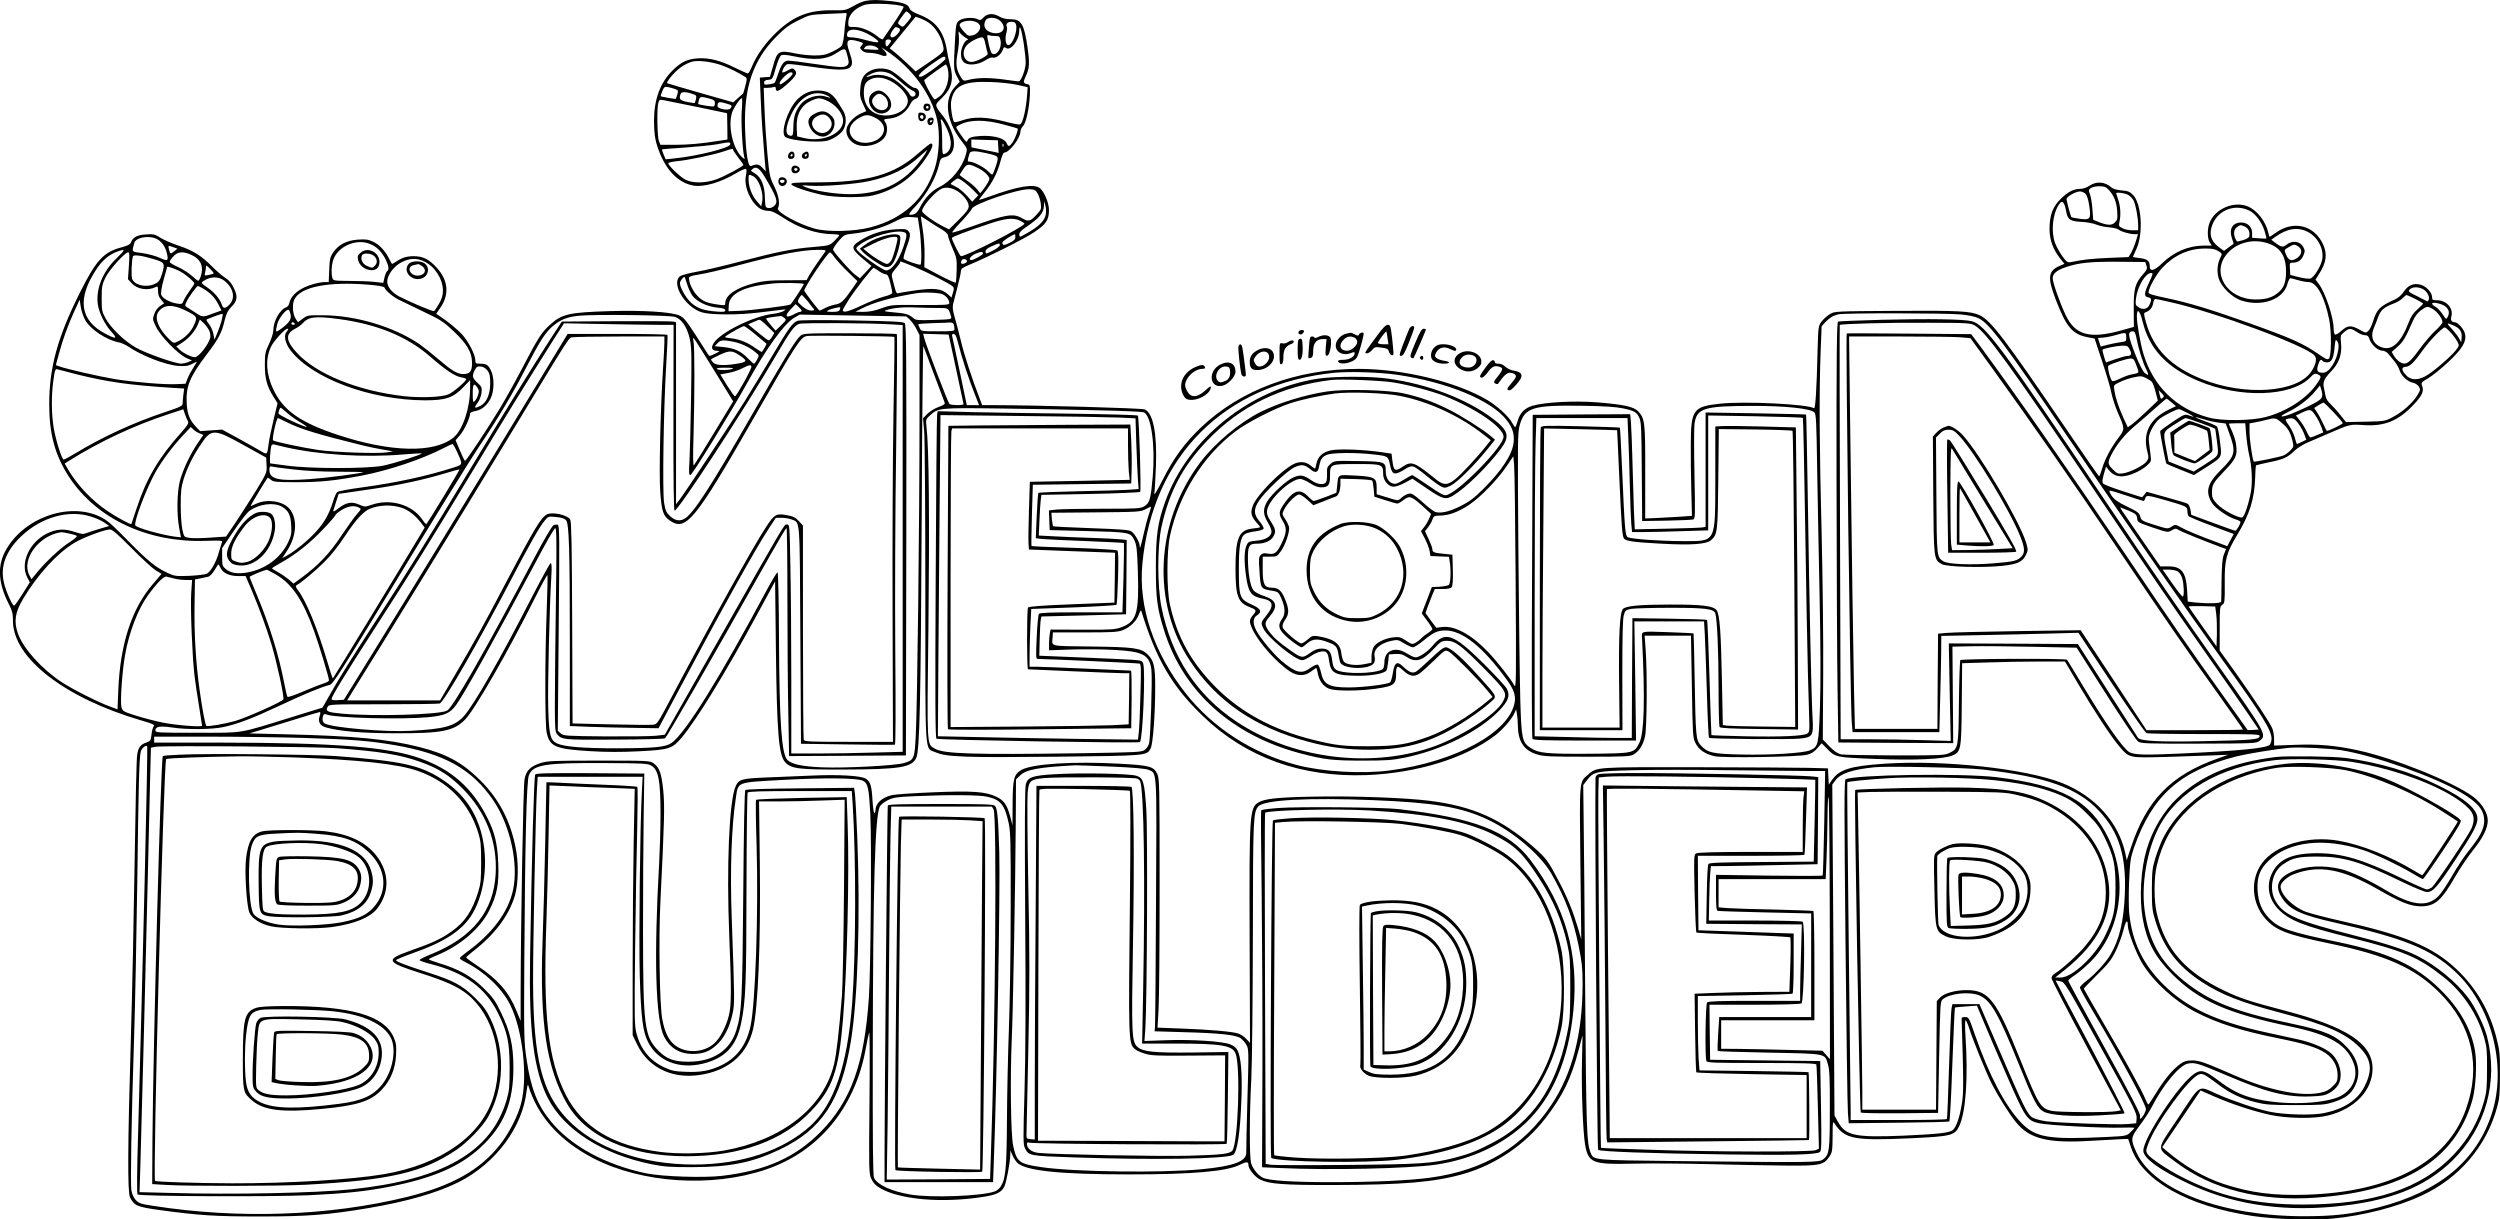 <?xml version="1.0" encoding="UTF-8"?>
<svg xmlns="http://www.w3.org/2000/svg" version="1.0" viewBox="0 0 1930.431 941.656" preserveAspectRatio="xMidYMid meet">
  <g transform="translate(-37.984,1013.823) scale(0.1,-0.1)" fill="#000000" stroke="none">
    <path d="M7060 10131 c-19 -4 -61 -22 -93 -41 -56 -31 -62 -33 -160 -31 -179 2 -298 -44 -428 -167 -85 -80 -157 -180 -192 -265 -12 -30 -26 -55 -32 -56 -5 0 -50 19 -100 44 -113 56 -198 78 -284 73 -83 -5 -132 -28 -198 -94 -96 -95 -143 -224 -143 -389 1 -115 10 -164 47 -255 59 -141 149 -226 259 -245 81 -13 210 25 328 96 38 23 72 37 77 32 4 -4 4 -26 -1 -48 -19 -83 34 -208 108 -257 15 -10 43 -18 63 -18 27 0 56 -13 112 -50 122 -82 263 -129 385 -130 28 0 52 -4 52 -8 0 -4 -17 -24 -37 -44 -38 -36 -39 -36 -163 -47 -159 -13 -278 -37 -560 -111 -124 -33 -276 -69 -339 -80 -68 -12 -122 -27 -133 -37 -66 -59 46 -240 173 -277 67 -20 279 -21 439 -1 63 7 138 17 165 20 48 6 49 6 25 -9 -14 -8 -50 -18 -80 -21 -151 -17 -410 -145 -460 -227 -23 -37 -13 -58 29 -59 23 0 21 -3 -18 -22 -42 -21 -44 -21 -55 -3 -6 10 -50 78 -97 151 -76 116 -91 134 -128 149 -67 26 -279 39 -526 32 -327 -10 -377 -22 -472 -109 -63 -58 -88 -97 -206 -323 -57 -110 -137 -253 -177 -319 -93 -154 -260 -405 -269 -405 -4 0 -22 36 -40 80 l-33 79 35 41 c32 37 77 134 77 165 0 7 17 15 39 19 50 8 93 44 120 99 28 58 29 163 1 216 -21 43 -35 51 -86 51 -30 0 -34 3 -34 28 0 40 -51 140 -99 194 -37 42 -113 104 -180 148 l-23 15 36 53 c66 99 56 206 -30 301 -60 67 -108 91 -178 91 -57 0 -91 -11 -139 -43 -16 -11 -30 -18 -31 -16 -2 2 -11 20 -21 39 -31 61 -74 108 -121 130 -38 19 -57 22 -119 18 -89 -6 -152 -39 -193 -100 -24 -36 -27 -53 -30 -135 l-4 -93 -31 0 c-18 0 -54 -6 -82 -14 -105 -28 -176 -82 -190 -145 -3 -17 -15 -33 -25 -36 -49 -16 -100 -107 -100 -181 0 -18 -15 -63 -32 -100 -30 -63 -33 -77 -33 -164 0 -107 17 -167 67 -246 l31 -49 -31 -130 c-17 -71 -34 -152 -37 -180 -12 -91 -10 -90 -63 -59 -26 15 -103 59 -172 97 l-125 68 -85 -6 -85 -6 -31 33 c-48 50 -67 96 -72 174 -9 136 21 209 153 384 94 123 118 169 141 270 12 48 24 72 49 97 48 46 53 82 20 148 -17 36 -38 61 -63 76 -20 12 -66 51 -102 87 -86 87 -148 125 -257 162 -51 17 -115 44 -142 61 -45 29 -56 31 -115 27 -68 -4 -100 -22 -116 -63 -5 -14 -27 -25 -73 -37 -138 -36 -195 -99 -322 -353 -172 -344 -235 -577 -235 -859 0 -230 45 -394 153 -560 212 -324 608 -509 1055 -494 118 4 132 3 126 -11 -4 -9 -14 -44 -24 -77 -20 -74 -62 -149 -92 -165 -12 -7 -72 -14 -134 -17 -104 -4 -115 -3 -167 21 -93 43 -145 84 -307 248 -131 134 -165 163 -221 189 -247 115 -601 -18 -732 -275 -58 -114 -49 -243 29 -397 29 -57 34 -78 34 -135 1 -286 400 -595 992 -768 84 -24 105 -34 96 -43 -7 -7 -15 -36 -18 -64 -5 -47 -8 -52 -37 -62 -48 -16 -66 -39 -74 -98 -5 -29 -13 -388 -19 -798 -6 -410 -19 -1042 -30 -1406 -24 -806 -26 -1173 -6 -1212 34 -65 53 -73 233 -98 301 -41 426 -49 773 -49 368 0 527 13 836 65 301 51 531 118 697 201 284 144 491 421 523 701 4 34 9 56 12 48 73 -241 244 -432 509 -568 370 -190 907 -225 1322 -86 411 137 692 475 776 934 9 52 21 109 26 125 5 17 6 -203 3 -527 -5 -539 -5 -559 14 -602 15 -32 32 -51 68 -72 150 -88 472 -117 787 -69 112 17 150 35 173 83 16 35 43 180 45 242 l1 35 15 -35 c8 -19 24 -45 35 -57 60 -65 325 -93 868 -93 492 0 750 23 853 74 53 26 67 26 67 -2 0 -30 49 -91 91 -112 66 -34 182 -43 569 -42 534 1 782 22 1005 87 245 71 474 227 629 429 136 178 198 305 257 531 l29 110 -4 -190 c-6 -222 7 -560 24 -658 25 -139 59 -152 373 -144 122 3 389 1 592 -4 204 -5 471 -10 595 -11 254 -2 283 4 327 71 21 30 23 46 24 155 0 116 1 120 17 96 78 -117 149 -131 586 -111 316 15 340 21 375 95 51 109 69 373 48 694 -5 69 -4 122 1 122 4 0 16 -26 26 -57 30 -96 126 -332 173 -428 50 -98 136 -236 190 -302 103 -128 245 -164 573 -144 102 6 209 12 239 13 l54 2 22 -65 c86 -257 436 -454 938 -530 172 -26 466 -35 622 -20 237 23 496 90 681 176 293 135 503 380 586 684 18 63 22 105 22 251 1 159 -2 185 -27 284 -52 207 -156 386 -307 529 -184 175 -400 264 -905 377 -104 23 -221 54 -258 67 -102 38 -197 133 -197 197 0 28 51 75 105 95 194 73 371 40 649 -119 174 -100 250 -130 331 -130 107 0 158 45 264 230 35 61 97 153 137 203 76 94 114 171 114 230 0 59 -47 135 -114 184 -154 114 -603 295 -886 357 -175 38 -304 50 -487 43 l-163 -6 0 50 c0 27 -6 65 -14 83 -19 46 -138 225 -284 431 l-122 170 0 170 c0 159 1 171 20 183 18 11 20 22 19 165 -2 183 11 234 97 376 96 159 133 278 138 443 1 48 4 90 7 93 3 2 48 13 101 24 110 22 141 36 196 89 23 22 71 52 109 67 37 16 109 46 158 68 159 69 161 70 265 63 163 -11 267 31 386 156 68 72 83 106 67 147 -9 25 -6 28 49 60 32 19 100 74 152 123 108 101 142 157 131 215 -6 36 -55 93 -79 93 -26 1 -35 16 -27 45 17 64 -38 125 -113 125 -31 0 -36 3 -36 24 0 35 -45 84 -89 96 -54 14 -95 -3 -129 -53 -16 -26 -43 -49 -67 -60 -120 -54 -141 -75 -172 -173 -9 -30 -25 -62 -36 -72 -18 -16 -21 -15 -68 11 -65 36 -91 34 -139 -9 -21 -20 -44 -33 -50 -29 -5 3 -10 23 -10 44 0 87 -64 280 -115 347 l-25 33 30 48 c54 85 62 150 29 223 -68 150 -230 190 -367 90 -23 -16 -44 -30 -46 -30 -2 0 -8 15 -11 33 -19 85 -87 172 -157 201 -106 44 -251 -16 -295 -123 -20 -47 -19 -125 0 -155 l16 -24 -63 0 c-119 -1 -231 -49 -324 -140 -57 -55 -92 -63 -92 -21 0 42 -18 57 -75 64 -30 4 -55 8 -55 10 0 1 12 29 27 61 55 119 40 351 -27 418 -23 24 -39 30 -87 34 -37 3 -65 11 -78 22 -49 45 -116 51 -169 15 -22 -15 -51 -25 -72 -25 -52 0 -96 -23 -151 -77 -62 -60 -87 -127 -87 -233 0 -84 27 -158 84 -230 l31 -39 -35 -15 c-91 -38 -98 -90 -32 -261 81 -211 128 -267 243 -290 l57 -11 58 -175 c32 -96 65 -206 72 -246 8 -40 31 -109 51 -155 53 -119 53 -124 5 -188 -60 -79 -106 -166 -127 -237 -10 -35 -21 -63 -24 -63 -3 0 -120 168 -259 373 -469 689 -576 830 -663 871 -70 32 -154 37 -642 34 -479 -3 -480 -3 -516 -26 -20 -12 -49 -38 -63 -56 -25 -34 -26 -39 -31 -223 -7 -301 -17 -453 -27 -447 -52 32 -540 56 -728 35 -205 -22 -223 -46 -224 -309 -1 -92 1 -255 4 -362 l5 -195 -100 -7 c-55 -3 -136 -8 -181 -10 l-80 -3 0 355 c1 385 -3 416 -52 470 -35 38 -111 55 -325 72 -175 13 -398 1 -494 -27 -61 -18 -98 -57 -115 -121 -7 -24 -15 -44 -18 -44 -3 0 -14 16 -25 36 -24 46 -116 129 -188 172 -236 141 -651 242 -995 242 -479 0 -914 -162 -1220 -454 -126 -121 -209 -234 -293 -401 -47 -92 -69 -128 -65 -105 3 19 8 114 12 210 9 252 -21 406 -86 437 -22 10 -845 33 -1175 33 l-81 0 -18 48 c-62 161 -122 344 -147 452 -17 69 -39 153 -49 186 -13 44 -16 71 -10 95 5 19 20 78 34 133 14 54 26 109 26 121 0 18 13 27 68 50 149 62 419 198 497 250 93 62 115 94 115 172 0 53 -34 136 -68 167 -43 38 -172 17 -390 -63 -45 -16 -82 -28 -82 -25 0 2 20 29 45 60 57 70 100 154 121 238 9 36 22 66 28 66 40 0 125 111 126 164 0 11 9 29 20 41 24 25 49 144 53 248 2 64 0 72 -18 75 -33 6 -36 16 -16 58 31 63 33 102 16 224 -27 184 -48 220 -131 220 -36 0 -64 7 -86 20 -47 28 -93 26 -123 -6 -19 -21 -27 -24 -44 -15 -34 19 -115 13 -144 -9 -23 -19 -25 -27 -32 -142 -12 -229 -12 -239 13 -287 l23 -44 -34 -36 c-92 -96 -72 -270 49 -423 44 -57 45 -58 33 -100 -27 -103 -112 -207 -204 -253 -60 -29 -114 -85 -150 -156 -24 -47 -40 -59 -77 -59 -16 0 -5 17 51 76 78 84 150 213 171 307 12 50 15 55 49 63 50 12 74 60 66 129 -6 57 -53 156 -93 200 -15 17 -32 41 -38 55 -10 22 -6 29 42 75 73 70 91 143 60 251 -8 27 -19 81 -25 119 -24 142 -86 222 -212 270 -44 17 -70 33 -74 46 -11 34 -48 48 -146 59 -105 11 -148 11 -199 1z m237 -30 c29 -4 56 -11 60 -14 4 -4 -29 -60 -73 -124 -43 -63 -82 -120 -86 -126 -4 -6 -19 1 -40 18 -51 43 -127 75 -180 75 -47 0 -48 0 -48 33 0 47 33 93 87 121 41 21 61 25 138 25 50 0 114 -4 142 -8z m107 -70 c17 -19 17 -21 -15 -60 -38 -46 -37 -45 -62 -26 -18 13 -18 16 13 59 17 25 35 46 39 46 4 0 16 -9 25 -19z m-490 -23 c-4 -18 -8 -49 -10 -68 -7 -98 -15 -144 -27 -158 -6 -8 -39 -28 -72 -44 -49 -23 -73 -28 -135 -28 -41 0 -106 7 -145 15 -132 28 -143 22 -177 -101 l-23 -79 -39 -3 -39 -3 7 -167 c6 -153 15 -278 32 -482 l7 -75 -27 29 c-27 28 -44 30 -87 12 -23 -10 -40 99 -46 294 -10 313 62 524 242 706 64 64 98 90 169 125 89 44 90 44 225 50 75 3 140 6 144 7 5 1 5 -13 1 -30z m638 -46 c47 -31 94 -103 108 -167 13 -58 18 -52 -127 -152 l-83 -56 -62 59 c-35 33 -80 73 -100 89 l-38 30 100 122 100 122 32 -11 c18 -6 50 -22 70 -36z m553 13 c51 -50 20 -103 -53 -92 -61 10 -87 51 -62 98 16 29 84 26 115 -6z m-185 -8 c14 -7 26 -20 28 -30 6 -28 -24 -65 -60 -72 -28 -7 -36 -3 -65 29 -18 19 -33 42 -33 49 0 32 84 47 130 24z m305 -17 c15 -47 -27 -160 -59 -160 -20 0 -28 45 -16 91 6 22 8 44 5 50 -13 19 4 39 34 39 21 0 32 -6 36 -20z m-911 -26 c22 -8 20 -23 -6 -51 -41 -44 -72 -21 -38 27 24 33 22 32 44 24z m971 -123 c8 -55 15 -121 15 -147 0 -49 -35 -144 -54 -144 -6 0 -63 7 -126 16 -112 14 -196 13 -268 -6 -30 -8 -35 -6 -53 23 -36 59 -41 100 -25 187 9 44 13 101 10 128 -4 38 -3 43 6 29 7 -10 26 -27 43 -38 18 -10 26 -19 19 -19 -22 0 -52 -63 -52 -107 0 -30 6 -49 21 -64 30 -30 112 -23 168 14 22 15 47 24 56 21 22 -9 65 23 77 57 8 24 13 27 24 18 36 -29 104 57 104 132 1 60 18 10 35 -100z m-1246 94 c23 -8 63 -29 89 -47 60 -41 41 -47 -63 -19 -41 12 -91 21 -110 21 -27 0 -35 4 -35 18 0 43 46 53 119 27z m1026 -35 c31 0 35 -3 41 -35 11 -59 -30 -122 -66 -100 -9 6 -22 49 -34 114 -5 27 -3 32 10 27 9 -3 31 -6 49 -6z m-75 -67 c7 -32 14 -62 17 -68 6 -16 -89 -65 -125 -65 -58 0 -82 72 -40 125 22 28 89 64 120 65 12 0 20 -15 28 -57z m-730 28 c-1 -8 -26 -41 -32 -41 -11 0 -15 39 -6 48 11 11 38 5 38 -7z m-249 -3 c37 -11 38 -12 23 -30 -16 -17 -16 -19 1 -38 13 -14 31 -20 62 -20 24 0 60 -7 80 -15 49 -21 65 -5 32 32 l-24 27 35 -24 c203 -136 351 -337 396 -537 24 -108 16 -271 -19 -378 -77 -234 -242 -385 -495 -452 -125 -33 -329 -38 -432 -10 -127 35 -296 129 -283 157 17 35 7 97 -29 170 -35 71 -37 84 -53 255 -9 99 -19 253 -22 343 l-6 162 31 0 c17 0 37 3 46 6 10 4 16 1 16 -9 0 -34 23 -26 85 29 72 64 85 88 61 113 -16 15 -20 14 -56 -6 -22 -12 -40 -17 -40 -13 0 22 24 59 41 63 10 3 89 -6 176 -19 193 -28 279 -31 305 -7 23 21 23 45 -3 119 -33 92 -17 109 72 82z m147 -52 c13 -12 7 -14 -44 -11 -33 2 -61 4 -63 4 -2 1 3 8 10 17 16 19 74 13 97 -10z m-243 -28 c21 -73 23 -89 8 -103 -20 -21 -61 -19 -257 10 -93 14 -182 25 -196 25 -36 0 -56 -25 -81 -101 -12 -35 -24 -67 -28 -70 -3 -4 -23 -9 -43 -12 -33 -5 -38 -3 -38 13 0 14 9 20 33 22 31 3 33 5 57 91 15 52 32 92 42 98 10 6 40 4 85 -5 170 -36 263 -30 344 24 54 35 65 36 74 8z m765 -53 c0 -16 -164 -137 -188 -139 -38 -3 -12 29 78 94 93 66 110 73 110 45z m-1730 -50 c64 -23 135 -59 188 -93 10 -7 10 -20 -3 -67 -8 -32 -16 -58 -17 -59 -2 -1 -19 -16 -39 -34 l-37 -34 -253 72 c-140 40 -256 74 -258 76 -6 6 27 51 66 89 38 37 77 61 123 76 43 14 151 2 230 -26z m1747 -22 c21 -80 -9 -181 -66 -222 -16 -12 -31 -21 -33 -21 -13 0 -89 143 -81 151 18 18 158 118 165 119 4 0 11 -12 15 -27z m-1197 -41 c0 -13 -22 -36 -62 -66 -31 -22 -38 -24 -38 -10 0 20 65 84 86 84 8 0 14 -4 14 -8z m1735 -89 l80 -18 -3 -45 c-8 -122 -34 -235 -56 -243 -7 -3 -62 8 -122 24 -135 35 -239 38 -321 9 -31 -11 -59 -17 -64 -15 -14 9 -31 117 -25 158 20 123 94 160 306 152 69 -2 161 -12 205 -22z m-2638 -34 c19 -7 21 -12 13 -40 -5 -17 -11 -33 -12 -34 -3 -3 -111 16 -116 20 -2 2 4 19 12 40 15 34 18 36 48 30 18 -4 43 -11 55 -16z m139 -39 c21 -8 23 -14 18 -37 -4 -16 -8 -29 -9 -30 -1 -2 -27 2 -58 8 -59 12 -67 22 -51 64 7 17 46 15 100 -5z m119 -32 c36 -10 45 -16 45 -34 0 -13 -3 -25 -8 -27 -6 -5 -112 12 -120 18 -2 2 0 14 4 29 7 29 15 31 79 14z m253 -85 c-8 -83 5 -322 19 -368 5 -18 4 -18 -12 -5 -76 63 -118 247 -81 353 14 38 61 107 74 107 4 0 4 -39 0 -87z m-343 19 l229 -48 2 -101 1 -102 -66 -10 c-133 -22 -238 -31 -343 -31 l-108 0 -12 28 c-13 31 -17 253 -5 295 7 25 11 27 40 22 18 -4 135 -28 262 -53z m226 26 c41 -12 44 -15 30 -36 -13 -21 -101 -5 -101 17 0 34 13 37 71 19z m1700 -192 c47 -99 39 -177 -21 -198 -13 -5 -15 11 -15 106 0 61 -4 124 -8 139 -13 48 12 21 44 -47z m449 28 c52 -14 97 -27 98 -29 7 -7 -21 -80 -40 -107 -24 -34 -32 -35 -46 -4 -20 44 -129 66 -245 50 -32 -5 -48 -12 -54 -27 -9 -19 -11 -19 -35 14 -14 19 -33 46 -42 61 -17 26 -17 27 13 42 81 43 198 42 351 0z m-52 -168 l3 -49 -28 7 c-22 5 -168 34 -180 36 -2 0 -3 14 -3 30 l0 31 103 -3 102 -3 3 -49z m-2070 17 c-5 -28 -254 -90 -431 -108 l-67 -7 -16 37 c-8 20 -14 38 -12 40 2 1 82 8 178 14 96 7 207 18 245 25 98 19 107 19 103 -1z m2109 -15 c-3 -8 -6 -5 -6 6 -1 11 2 17 5 13 3 -3 4 -12 1 -19z m-2087 -25 c0 -5 18 -32 40 -61 22 -29 40 -54 40 -57 0 -11 -146 -89 -207 -111 -88 -31 -180 -32 -239 -4 -40 20 -134 109 -134 128 0 5 32 12 71 16 84 8 271 47 354 74 71 24 75 24 75 15z m1958 -28 c98 -23 96 -20 72 -98 -12 -37 -24 -67 -29 -67 -4 0 -18 12 -32 26 -26 29 -113 74 -142 74 -14 0 -17 5 -12 23 4 12 9 30 11 40 7 22 43 22 132 2z m-59 -118 c24 -12 53 -35 65 -50 20 -27 20 -28 3 -60 -10 -17 -27 -43 -38 -56 l-20 -25 -24 30 c-13 17 -49 48 -80 69 -30 21 -55 40 -55 42 0 2 12 22 27 44 30 46 42 46 122 6z m-1652 -68 c91 -154 103 -189 73 -219 -13 -13 -31 -20 -46 -18 -24 3 -25 6 -28 83 -2 91 -28 153 -74 182 -15 9 -29 19 -32 21 -3 2 4 10 14 18 27 20 52 1 93 -67z m-94 10 c46 -21 85 -129 72 -199 l-7 -35 -33 38 c-39 44 -65 113 -65 169 0 42 0 42 33 27z m1633 -48 c21 -16 54 -45 73 -65 l35 -36 -23 -24 -24 -25 -42 47 c-24 26 -60 57 -82 67 -21 11 -40 21 -42 22 -6 4 43 42 55 43 6 0 29 -13 50 -29z m8836 -58 c41 -44 61 -93 66 -164 4 -59 2 -69 -18 -89 -24 -24 -58 -23 -130 6 l-37 15 -6 82 c-3 45 -12 97 -19 115 -12 30 -11 35 6 48 11 8 41 14 66 14 38 0 51 -5 72 -27z m-8903 -3 c52 -26 101 -87 101 -123 0 -23 -16 -45 -76 -105 l-76 -75 -36 18 c-72 34 -172 106 -172 124 0 33 92 140 145 169 30 17 72 14 114 -8z m633 -26 c10 -17 21 -51 24 -76 6 -42 4 -48 -31 -86 -47 -53 -64 -58 -111 -30 -69 41 -125 32 -392 -63 -79 -28 -146 -49 -149 -46 -3 3 28 41 70 84 41 44 77 88 81 99 12 37 358 155 446 151 38 -2 47 -6 62 -33z m8093 -4 c10 -11 22 -49 28 -95 14 -98 7 -107 -75 -96 -32 4 -61 10 -64 13 -5 6 -32 106 -37 137 -3 19 70 61 104 61 14 0 34 -9 44 -20z m325 -5 c16 -9 36 -28 44 -44 17 -31 36 -135 36 -193 l0 -38 -45 0 c-26 0 -60 7 -76 16 -29 14 -30 18 -23 52 12 52 7 121 -11 171 -8 24 -15 45 -15 47 0 10 65 2 90 -11z m-8355 -152 c-8 -46 -47 -87 -124 -133 -37 -22 -70 -40 -74 -40 -4 0 -7 9 -7 20 0 12 18 31 48 51 109 74 141 113 143 169 l1 35 10 -34 c5 -19 7 -49 3 -68z m7863 80 c6 -10 13 -37 17 -60 10 -60 30 -74 118 -78 42 -2 93 -12 114 -21 21 -9 65 -19 98 -21 33 -3 67 -11 75 -18 18 -16 85 -35 122 -35 l27 0 -16 -52 c-8 -29 -25 -69 -36 -89 l-21 -36 -150 -6 c-137 -6 -199 -13 -292 -32 -28 -6 -34 -3 -69 44 -20 29 -46 74 -56 101 -33 88 -20 223 28 297 18 28 29 29 41 6z m1432 -52 c47 -24 95 -89 116 -156 10 -30 16 -56 13 -58 -2 -2 -28 -1 -56 1 l-53 4 0 38 c0 46 -35 80 -84 80 -67 0 -96 -49 -72 -122 9 -23 14 -43 13 -43 -1 0 -18 -13 -38 -27 l-36 -27 -40 29 c-63 47 -79 104 -48 178 47 112 176 158 285 103z m-10270 -139 c14 -95 19 -266 8 -277 -7 -7 -113 30 -130 44 -4 4 3 35 16 71 37 101 40 125 19 145 -15 15 -30 17 -103 12 -97 -6 -192 -37 -269 -87 -79 -50 -74 -63 66 -177 l22 -18 -44 -48 -45 -48 -37 28 c-37 28 -161 167 -170 191 -3 7 15 36 40 66 45 52 47 53 114 60 107 11 228 45 315 90 70 35 88 41 133 38 l52 -4 13 -86z m173 -6 c29 -18 47 -35 47 -47 0 -10 15 -53 34 -96 32 -72 35 -85 33 -170 -1 -50 -5 -94 -8 -97 -3 -3 -59 22 -124 56 l-118 63 2 95 c1 52 -5 140 -14 194 -8 55 -15 101 -15 103 0 2 26 -14 58 -35 31 -21 78 -51 105 -66z m603 68 c19 -9 34 -19 34 -23 0 -22 -446 -251 -490 -251 -8 0 -70 124 -70 140 0 9 110 51 290 111 126 42 184 48 236 23z m9459 -46 c26 -12 40 -42 33 -74 -2 -10 -20 -22 -48 -30 -24 -7 -45 -12 -46 -11 -30 40 -31 91 -2 111 27 19 30 19 63 4z m486 -41 c81 -43 129 -141 108 -222 -14 -54 -65 -132 -90 -138 -11 -3 -50 2 -87 11 l-67 17 -3 48 c-3 45 -2 47 23 47 39 0 65 18 81 56 13 30 13 38 0 63 -25 47 -84 56 -130 20 -29 -23 -41 -21 -95 20 l-23 18 32 23 c92 65 174 77 251 37z m-10837 -3 c22 -8 20 -28 -8 -111 -38 -111 -91 -183 -134 -183 -24 0 -190 116 -222 155 -13 15 -11 20 14 40 83 66 286 124 350 99z m856 -37 c0 -17 -11 -28 -44 -44 -44 -22 -56 -21 -56 3 0 10 76 60 98 64 1 0 2 -10 2 -23z m-6636 -11 c40 -17 72 -60 84 -112 14 -61 8 -65 -56 -36 -31 14 -91 30 -134 36 -85 11 -81 6 -61 79 11 40 105 59 167 33z m16332 -46 c81 -35 117 -102 116 -213 -1 -78 -16 -120 -57 -155 -46 -41 -97 -57 -180 -56 -219 1 -345 205 -218 353 79 93 221 123 339 71z m-14678 4 c50 -20 89 -59 118 -116 25 -50 30 -83 14 -93 -6 -3 -15 -25 -21 -48 l-10 -43 -72 8 c-40 4 -127 7 -193 7 -117 1 -122 2 -128 24 -9 34 -7 88 4 129 31 111 178 178 288 132z m4862 -9 c0 -8 -22 -26 -50 -40 -59 -30 -60 -30 -60 -7 0 12 16 25 48 39 58 26 62 26 62 8z m10028 -11 c30 -21 28 -58 -4 -83 -42 -33 -71 -28 -89 15 -19 46 -20 41 18 64 39 24 46 24 75 4z m-16409 -5 l31 -11 -25 -20 c-30 -23 -31 -23 -40 15 -8 31 -9 31 34 16z m15789 -29 c32 -20 32 -21 18 -49 -24 -46 -30 -106 -15 -159 18 -67 104 -152 178 -175 157 -50 321 9 353 126 7 26 17 47 23 47 5 0 32 -7 59 -15 27 -8 64 -15 82 -15 62 0 123 -111 159 -289 19 -94 18 -282 -2 -302 -10 -10 -25 -4 -70 28 -132 91 -208 125 -554 249 -301 107 -457 154 -632 191 -103 21 -137 32 -137 43 0 32 61 142 106 190 91 97 204 149 329 149 53 1 78 -4 103 -19z m-16229 -57 c-106 -102 -160 -235 -144 -354 9 -65 55 -159 106 -214 50 -54 36 -58 -47 -14 -198 103 -221 271 -69 499 46 70 98 113 162 136 64 23 63 16 -8 -53z m5475 55 c-4 -6 -30 -43 -58 -82 -28 -40 -59 -87 -69 -106 l-19 -35 -156 -1 c-127 0 -174 -4 -246 -22 -142 -36 -226 -93 -226 -156 0 -16 -5 -17 -47 -11 -95 13 -127 26 -168 69 -36 37 -65 98 -65 138 0 10 22 18 79 27 44 6 172 36 285 66 340 91 501 122 629 124 49 1 66 -2 61 -11z m1216 -18 c0 -10 -72 -50 -90 -50 -27 0 -5 33 33 49 42 18 57 18 57 1z m-6595 -94 l-7 -104 29 -31 c42 -47 125 -60 186 -29 15 8 17 4 17 -31 0 -28 7 -48 24 -67 l23 -28 -31 -21 c-19 -12 -37 -37 -45 -62 -14 -39 -13 -43 14 -99 36 -74 172 -213 234 -240 l43 -19 -28 -12 c-16 -7 -41 -12 -55 -13 -45 0 -271 79 -348 123 -91 51 -196 153 -236 227 -28 51 -30 63 -30 155 0 90 3 106 29 160 29 60 151 195 176 195 9 0 11 -25 5 -104z m481 85 c75 -34 100 -92 73 -170 -6 -17 -14 -31 -19 -31 -4 0 -27 18 -51 40 -24 22 -72 52 -106 67 -35 15 -63 33 -63 39 0 7 13 26 29 43 34 37 75 40 137 12z m4968 -20 c15 -21 61 -71 102 -111 l75 -73 -42 -61 c-65 -94 -86 -113 -132 -120 -22 -4 -58 -16 -79 -28 -21 -12 -40 -20 -42 -17 -22 22 -116 146 -116 153 0 26 181 296 199 296 4 0 20 -17 35 -39z m-5263 -12 c90 -26 95 -33 71 -111 -16 -53 -24 -66 -53 -80 -65 -34 -159 -14 -179 37 -8 22 -4 140 6 173 4 15 61 9 155 -19z m2095 -20 c82 -39 143 -135 144 -224 0 -37 -8 -63 -30 -102 -16 -28 -34 -54 -38 -57 -9 -5 -176 65 -268 112 -56 29 -94 75 -94 116 0 51 52 120 112 150 63 32 117 33 174 5z m4191 4 c4 -12 -34 -29 -44 -19 -3 3 -3 12 1 21 7 18 37 17 43 -2z m-412 -43 c100 -41 280 -132 302 -154 10 -9 10 -20 1 -48 l-11 -37 -33 29 c-47 40 -102 46 -246 26 -65 -9 -125 -19 -133 -22 -10 -4 -17 7 -25 38 -6 23 -15 58 -20 77 -8 30 -6 38 25 74 19 22 35 44 35 49 0 11 -4 12 105 -32z m9519 8 c8 -23 5 -32 -23 -64 -65 -74 -76 -113 -75 -270 l1 -140 -96 -27 c-246 -68 -357 -37 -431 119 -44 92 -100 251 -100 284 0 35 32 62 101 85 103 35 190 43 404 42 l210 -2 9 -27z m-14925 -62 c-2 -2 -19 -7 -38 -11 -32 -7 -34 -6 -28 16 4 13 7 33 7 44 0 17 4 15 32 -12 18 -18 30 -34 27 -37z m-273 24 c42 -18 124 -85 124 -101 0 -5 -15 -28 -33 -52 -18 -24 -39 -58 -47 -76 -13 -31 -15 -33 -53 -27 -59 10 -116 42 -123 71 -3 14 5 62 20 115 14 50 26 93 26 96 0 7 34 -3 86 -26z m5410 -5 c20 -14 45 -25 54 -25 13 0 22 -16 34 -65 9 -35 16 -70 16 -77 0 -9 -27 -21 -67 -31 -38 -10 -114 -41 -171 -68 -61 -29 -114 -49 -129 -47 -24 3 -24 4 31 92 46 73 181 246 192 246 2 0 20 -11 40 -25z m9808 -89 c-39 -82 -41 -109 -6 -114 25 -4 28 -19 10 -57 -15 -33 -51 -42 -84 -20 -24 16 -26 21 -21 67 11 93 73 198 117 198 17 0 16 -6 -16 -74z m-14864 16 c71 -53 90 -135 43 -184 -32 -34 -49 -35 -59 -6 -14 45 -57 98 -110 134 -50 35 -53 38 -35 51 54 37 115 39 161 5z m3574 -24 c8 -29 27 -69 40 -90 33 -47 116 -88 195 -95 45 -4 61 -10 61 -21 0 -12 -12 -14 -72 -9 -96 8 -140 23 -190 66 -39 34 -88 118 -88 153 0 14 24 48 35 48 2 0 11 -24 19 -52z m903 -2 c4 -3 -94 -153 -104 -159 -16 -10 -305 -46 -393 -49 l-85 -3 2 44 c4 92 115 148 338 170 64 7 232 4 242 -3z m-3362 -6 c79 -7 121 -14 124 -23 7 -22 66 -72 112 -94 24 -12 110 -53 190 -92 131 -62 155 -78 230 -149 106 -100 143 -164 144 -245 0 -66 -16 -87 -68 -87 -46 0 -89 26 -189 112 -51 44 -118 97 -148 118 -196 134 -491 223 -746 224 -117 1 -122 0 -157 -27 l-36 -27 -17 25 c-25 38 -30 115 -10 153 49 96 262 137 571 112z m-1275 -31 c54 -32 90 -70 116 -121 l24 -47 -53 -19 c-93 -35 -91 -35 -145 0 -28 18 -59 38 -68 44 -17 10 -17 14 -5 40 15 35 80 124 89 124 4 0 23 -10 42 -21z m17139 -3 c30 -16 54 -58 45 -81 -4 -8 -7 -15 -8 -15 -1 0 -36 17 -78 39 -71 35 -76 39 -60 55 20 20 64 21 101 2z m-11429 -41 c30 -16 50 -43 50 -68 0 -13 -32 -15 -222 -14 -220 2 -224 2 -301 -25 -54 -20 -96 -28 -140 -28 l-62 1 47 24 c87 46 243 90 418 118 66 11 182 6 210 -8z m-1044 -52 c20 -27 42 -54 47 -60 7 -10 2 -13 -20 -13 -19 0 -43 12 -69 34 -37 32 -38 35 -25 60 8 14 18 26 21 26 4 0 25 -21 46 -47z m12414 17 c33 -17 60 -33 60 -36 0 -4 -20 -24 -44 -45 -33 -29 -51 -57 -70 -108 -65 -168 -143 -226 -233 -171 -45 27 -57 77 -34 133 10 23 26 63 35 89 19 52 46 75 118 102 26 9 58 28 70 42 13 13 27 24 31 24 4 0 34 -14 67 -30z m-1890 -25 c347 -78 1044 -336 1112 -412 21 -23 11 -70 -25 -124 -109 -163 -514 -191 -845 -58 -238 95 -374 233 -431 437 -19 68 -19 73 -3 79 31 11 52 35 58 69 3 19 10 34 16 34 5 0 58 -11 118 -25z m-16103 -137 c39 -72 165 -156 262 -174 19 -4 50 -18 70 -31 103 -71 289 -143 386 -150 57 -4 77 -1 108 15 20 11 37 18 37 16 0 -1 -13 -22 -28 -46 -16 -24 -36 -61 -44 -83 l-16 -40 -68 -3 c-93 -5 -329 15 -478 39 -115 19 -379 79 -431 99 l-24 9 24 88 c29 109 70 222 121 333 l39 84 8 -53 c4 -30 19 -76 34 -103z m18229 101 c26 -24 30 -49 13 -80 -10 -19 -12 -17 -39 24 -16 24 -41 49 -55 57 -14 7 -25 18 -25 23 0 18 81 -1 106 -24z m-12696 -31 c0 -4 -6 -8 -13 -8 -7 0 -30 -9 -51 -21 -59 -31 -70 -10 -21 41 l39 40 23 -22 c13 -12 23 -25 23 -30z m-4752 0 c85 -43 88 -47 61 -107 -23 -54 -70 -102 -125 -129 -34 -16 -34 -16 -70 19 -82 80 -115 165 -80 211 42 56 111 58 214 6z m5046 8 c-5 -12 -19 -16 -58 -16 -44 1 -48 2 -31 12 18 11 86 27 93 23 1 -1 0 -10 -4 -19z m753 14 c90 0 85 3 107 -66 6 -21 4 -22 -131 -26 -120 -4 -141 -3 -158 12 -36 31 -60 39 -150 46 -70 6 -84 9 -65 16 49 18 136 27 224 22 49 -2 127 -4 173 -4z m11551 -10 c33 -20 72 -73 72 -100 0 -8 -24 -37 -55 -65 -30 -27 -86 -93 -124 -145 -76 -106 -104 -125 -149 -98 -15 9 -35 30 -46 47 l-18 32 45 40 c43 38 58 61 118 198 16 36 37 64 63 83 46 33 51 34 94 8z m-16544 -41 c7 -37 -12 -65 -74 -110 -44 -32 -45 -30 -29 38 12 45 71 119 88 108 5 -2 11 -19 15 -36z m14300 -52 c51 -212 188 -359 433 -461 321 -135 717 -122 862 28 29 30 36 33 57 24 31 -14 30 -20 -5 -72 -79 -115 -230 -213 -396 -258 -110 -29 -337 -32 -440 -4 -251 67 -430 242 -505 495 -24 83 -50 230 -50 287 0 67 23 46 44 -39z m-14833 6 c-7 -26 -22 -70 -34 -98 l-21 -50 -8 43 c-4 23 -19 58 -34 77 -24 32 -25 35 -8 41 11 4 39 15 64 25 25 9 47 15 49 13 2 -2 -2 -25 -8 -51z m13431 47 c61 -6 112 -17 136 -29 85 -43 191 -184 705 -941 544 -799 882 -1286 1187 -1710 298 -414 370 -530 370 -597 0 -17 -7 -38 -14 -46 -27 -26 -223 -46 -700 -68 -264 -12 -349 -10 -385 12 -50 31 -182 220 -356 509 -64 107 -120 199 -125 204 -11 11 -811 8 -823 -3 -4 -5 -9 -150 -11 -323 -3 -353 -5 -360 -71 -393 -38 -19 -60 -20 -420 -20 -209 1 -397 4 -418 8 -27 6 -53 23 -90 61 l-52 54 3 493 c2 279 -4 755 -12 1094 -17 649 -20 1083 -8 1402 l8 202 29 32 c35 35 58 50 100 60 45 11 835 10 947 -1z m-9930 -19 c52 -16 95 -81 115 -174 13 -61 14 -129 9 -447 -3 -206 -9 -426 -12 -487 -6 -94 -5 -113 7 -113 14 1 319 495 436 707 147 267 287 461 365 507 l43 25 412 -7 411 -7 27 -25 c15 -14 38 -46 51 -72 l24 -47 0 -653 c0 -776 -17 -2218 -29 -2440 -9 -180 -13 -189 -92 -212 -66 -20 -453 -40 -629 -33 -153 6 -237 24 -270 57 -45 45 -62 284 -65 930 -1 283 -6 517 -11 519 -4 2 -39 -55 -77 -125 -368 -688 -634 -1116 -741 -1192 -47 -33 -128 -41 -426 -42 -263 0 -404 12 -460 38 -51 25 -61 65 -67 272 -5 165 10 793 24 1018 4 69 3 102 -5 102 -6 0 -73 -123 -150 -272 -240 -469 -443 -823 -519 -908 -71 -79 -149 -101 -413 -115 -192 -11 -602 24 -661 56 -19 10 -24 34 -13 63 4 11 11 13 29 6 68 -26 580 -39 780 -20 131 13 167 29 215 92 61 82 315 539 616 1105 76 145 144 263 151 263 9 0 11 -82 8 -347 -15 -1150 -15 -1217 3 -1239 38 -49 43 -49 444 -47 207 1 384 5 393 10 13 8 322 545 813 1415 64 114 120 208 125 208 4 0 7 -251 7 -557 0 -307 3 -703 7 -881 l6 -322 451 2 451 3 3 1662 c2 1421 0 1664 -12 1676 -12 11 -89 15 -408 21 -244 4 -404 3 -420 -3 -38 -14 -70 -58 -195 -270 -64 -108 -161 -268 -216 -356 -98 -158 -468 -717 -507 -765 l-20 -25 0 702 0 703 -22 5 c-13 3 -211 4 -442 3 l-418 -3 -85 -130 c-145 -225 -331 -525 -608 -985 -333 -553 -492 -808 -720 -1160 -222 -343 -306 -478 -378 -606 l-57 -100 -233 -72 c-426 -132 -365 -122 -734 -122 -315 0 -323 0 -323 20 0 29 37 34 133 20 112 -17 306 -15 392 4 109 23 231 70 429 163 186 88 338 151 391 162 26 6 76 84 530 831 275 454 555 906 621 1005 152 226 264 414 372 625 102 198 147 267 205 314 59 48 108 67 197 76 116 12 698 5 742 -9z m843 -7 c19 -14 18 -16 -23 -57 l-43 -42 -39 45 c-21 25 -36 47 -34 50 3 2 29 7 57 11 29 3 54 7 57 7 3 1 14 -5 25 -14z m-3442 -9 c296 -39 529 -134 707 -289 119 -104 192 -153 239 -161 23 -4 41 -10 41 -15 0 -15 -101 -102 -138 -117 -51 -22 -215 -28 -343 -14 -357 41 -675 170 -827 335 -86 93 -90 146 -15 185 21 10 47 29 58 41 46 52 97 59 278 35z m-997 -91 c7 -17 10 -42 7 -55 -14 -53 -90 -149 -118 -149 -27 0 -89 30 -117 57 l-27 26 42 27 c54 34 103 91 124 141 l16 40 30 -28 c16 -15 35 -42 43 -59z m4311 34 l52 -51 -17 -29 c-9 -15 -21 -28 -27 -28 -5 0 -43 28 -84 62 l-74 62 39 17 c21 10 43 18 49 18 5 1 33 -22 62 -51z m-3652 22 c3 -5 -1 -10 -9 -10 -9 0 -16 5 -16 10 0 6 4 10 9 10 6 0 13 -4 16 -10z m4603 -6 l92 -6 0 -1647 0 -1648 -227 -6 c-124 -4 -318 -7 -430 -7 l-203 0 0 563 c0 309 -3 707 -7 885 -6 320 -6 323 -27 320 -24 -3 10 55 -542 -917 l-401 -706 -69 -8 c-38 -4 -214 -6 -390 -5 -306 3 -323 4 -344 23 l-23 20 7 792 c7 701 6 794 -7 799 -9 3 -24 1 -35 -5 -10 -6 -75 -115 -142 -243 -386 -731 -633 -1163 -678 -1187 -61 -32 -560 -46 -815 -23 -108 10 -125 18 -108 51 12 21 15 21 429 21 229 0 426 3 437 6 31 8 297 470 545 944 144 276 225 419 263 465 30 37 31 37 91 31 43 -4 66 -12 77 -25 23 -28 29 -224 29 -962 l0 -627 153 -6 c83 -3 237 -7 342 -8 l190 -3 138 260 c350 658 614 1132 714 1283 l54 82 45 0 c25 0 59 -6 77 -13 66 -28 62 34 67 -891 l5 -841 358 -5 c196 -3 361 -4 367 -2 6 2 7 264 3 720 -3 427 -1 1066 7 1580 6 475 9 866 5 870 -4 4 -168 7 -365 7 -344 0 -359 -1 -380 -20 -38 -34 -121 -169 -382 -624 -311 -542 -446 -751 -512 -788 -37 -22 -74 -15 -112 20 -30 28 -36 42 -46 102 -14 88 -4 734 16 1060 8 126 12 233 10 237 -3 5 -177 8 -388 8 l-383 0 -264 -435 c-435 -717 -991 -1626 -1235 -2020 l-229 -370 -47 -3 c-33 -2 -48 1 -48 9 0 19 112 202 333 544 280 434 419 657 762 1225 275 456 386 635 615 999 l85 133 314 -6 c173 -3 363 -6 423 -6 l109 0 -1 -717 c-1 -486 2 -718 9 -718 28 0 539 781 781 1195 115 197 146 238 183 248 33 9 537 6 705 -4z m486 0 c3 -9 6 -24 6 -35 0 -18 -8 -19 -128 -19 -128 0 -129 0 -140 25 -7 14 -12 28 -12 30 0 2 51 6 113 8 61 1 122 4 133 5 12 1 25 -5 28 -14z m11579 -8 c50 -21 69 -48 65 -93 l-3 -38 -17 30 c-9 17 -32 47 -52 69 -48 52 -48 55 7 32z m-13108 -72 c44 -36 81 -67 83 -69 3 -3 -19 -42 -35 -64 -2 -2 -23 10 -48 28 -63 45 -122 69 -189 77 -55 7 -56 7 -34 22 35 25 122 72 133 72 6 0 47 -30 90 -66z m13088 17 c20 -22 43 -54 52 -71 16 -30 15 -32 -14 -69 -41 -51 -180 -170 -233 -198 -62 -33 -113 -31 -149 8 -37 39 -38 63 -3 65 33 2 63 32 129 124 51 73 154 180 173 180 5 0 26 -18 45 -39z m-16708 9 c-27 -30 -15 -90 29 -148 165 -215 615 -383 1036 -385 161 0 219 19 297 101 l53 55 0 -59 c0 -157 -56 -324 -128 -384 -148 -122 -484 -115 -890 19 -293 96 -426 190 -502 353 -55 116 -62 231 -20 324 20 46 109 144 130 144 9 0 8 -6 -5 -20z m15983 -5 c20 -14 48 -25 62 -25 21 0 29 -7 38 -35 16 -42 65 -85 99 -85 13 0 33 -10 43 -22 10 -13 32 -39 48 -58 16 -19 35 -52 41 -72 14 -43 61 -87 103 -95 16 -3 36 -16 45 -29 14 -22 13 -27 -11 -68 -34 -57 -115 -130 -191 -169 -58 -31 -64 -32 -210 -35 l-150 -3 -45 56 c-24 31 -59 69 -76 85 -19 17 -34 40 -37 61 -3 19 -9 46 -12 61 -11 43 1 72 52 125 63 64 88 132 80 218 -6 62 -5 65 24 89 38 32 51 32 97 1z m-1699 -57 c15 -77 47 -180 73 -231 23 -46 19 -54 -11 -29 -13 10 -44 70 -72 141 -59 150 -62 181 -19 181 13 0 20 -15 29 -62z m-81 18 c1 -34 1 -34 -49 -41 -27 -4 -72 -13 -99 -20 l-49 -13 -10 31 c-6 16 -11 32 -11 33 0 2 15 4 33 5 17 0 61 8 97 18 89 25 87 25 88 -13z m-9036 -246 c31 -146 57 -268 58 -272 0 -11 -92 -10 -108 0 -11 8 -181 451 -197 515 l-7 28 98 -3 99 -3 57 -265z m8 228 c43 -164 87 -300 149 -455 l21 -53 -48 0 -47 0 -54 258 c-30 141 -56 265 -59 275 -3 11 1 17 11 17 11 0 20 -15 27 -42z m-484 19 c2 -2 -1 -267 -7 -588 -6 -321 -9 -1024 -7 -1562 l3 -977 -341 0 c-303 0 -343 2 -348 16 -3 9 -6 384 -6 835 l0 819 -32 35 c-27 29 -44 37 -96 46 -79 14 -92 6 -157 -92 -100 -152 -418 -725 -732 -1319 -107 -202 -109 -205 -143 -208 -19 -2 -166 -1 -327 3 l-292 7 -3 777 c-2 595 -6 781 -15 798 -21 35 -140 61 -180 39 -46 -24 -95 -106 -310 -514 -178 -340 -251 -471 -405 -734 l-110 -188 -359 0 -359 0 48 78 c235 375 762 1234 1222 1992 480 792 439 727 473 734 16 3 182 6 368 6 l339 0 0 -47 c0 -27 -5 -113 -10 -193 -21 -323 -32 -824 -22 -961 11 -148 23 -184 71 -218 126 -90 195 -6 648 784 343 598 365 631 416 639 38 5 667 -1 673 -7z m-1391 -260 l146 -238 -147 -242 c-80 -133 -151 -246 -156 -252 -7 -7 -8 71 -3 225 9 326 9 688 0 730 -5 24 -4 32 3 25 6 -5 76 -117 157 -248z m12541 165 c-12 -91 -71 -182 -118 -182 -44 0 -53 14 -39 59 12 40 24 51 36 31 3 -5 19 -10 34 -10 35 0 50 30 58 118 6 59 7 63 20 46 10 -13 13 -33 9 -62z m-12396 58 c61 -12 126 -42 171 -80 32 -26 32 -26 15 -58 -9 -18 -20 -32 -24 -32 -4 0 -25 18 -47 41 -54 56 -102 78 -186 87 l-70 7 21 23 c23 25 43 27 120 12z m1553 -255 c41 -110 78 -207 81 -215 5 -11 -7 -20 -46 -34 -29 -10 -68 -34 -87 -53 l-34 -34 9 -102 c5 -56 9 -620 9 -1252 0 -1300 -7 -1187 80 -1226 81 -36 222 -41 920 -34 720 8 710 7 740 65 18 34 35 268 35 475 0 164 -11 205 -63 254 -50 46 -108 53 -432 57 -336 5 -301 -4 -297 77 l2 32 247 0 c213 0 254 2 294 18 55 21 106 71 124 123 8 24 15 33 18 24 114 -372 237 -582 474 -810 332 -321 761 -475 1263 -457 391 15 767 131 998 309 59 46 127 125 147 172 l12 28 6 -38 c4 -22 7 -58 7 -81 0 -128 45 -199 148 -230 50 -16 99 -18 387 -18 303 0 332 2 360 18 43 26 72 72 87 137 15 62 18 493 5 673 l-8 107 179 0 179 0 7 -392 c6 -371 7 -395 27 -436 26 -53 76 -87 148 -103 69 -15 644 -6 713 11 35 9 57 22 81 51 l33 38 40 -40 c66 -69 66 -69 376 -81 302 -12 524 -2 592 26 68 28 71 42 74 397 l3 316 196 6 c108 4 287 7 397 7 l201 0 105 -178 c124 -210 253 -405 316 -479 75 -88 72 -87 349 -80 132 4 296 9 365 12 l125 5 -84 -30 c-358 -127 -547 -322 -666 -684 l-33 -100 -11 53 c-51 238 -233 441 -486 542 -282 112 -914 181 -1375 150 -266 -18 -350 -45 -407 -130 l-22 -32 -3 63 -3 63 -145 4 c-80 2 -469 4 -865 5 -785 1 -775 2 -841 -56 -71 -62 -68 -26 -61 -683 l7 -590 -28 95 c-37 124 -81 232 -146 355 -79 152 -98 178 -193 261 -248 217 -467 315 -798 358 -188 24 -593 39 -895 33 -282 -5 -383 -16 -431 -44 -70 -42 -73 -79 -70 -1032 l3 -825 -29 30 c-15 17 -44 36 -63 42 -48 15 -218 30 -438 38 l-184 7 8 146 c5 80 8 513 8 961 0 760 -1 817 -18 852 -28 58 -56 66 -292 79 -353 20 -675 -1 -757 -48 -58 -34 -67 -67 -68 -258 l-1 -170 -17 66 c-25 93 -48 126 -106 154 -84 41 -184 48 -495 35 -151 -6 -293 -16 -315 -22 -78 -19 -125 -64 -125 -118 0 -11 -4 -20 -9 -20 -4 0 -11 44 -14 98 -6 111 -16 144 -51 167 -36 24 -215 34 -426 24 -96 -4 -247 -11 -335 -14 -200 -8 -221 -14 -245 -69 -50 -113 -71 -617 -49 -1156 17 -416 17 -537 -4 -617 -19 -73 -55 -147 -93 -192 -77 -92 -235 -106 -327 -30 -46 38 -75 100 -93 196 -21 109 -29 621 -15 903 32 647 34 746 22 867 -13 128 -29 175 -74 207 -28 20 -40 21 -420 21 -348 0 -398 -2 -450 -18 -81 -25 -115 -59 -127 -127 -10 -50 -29 -1117 -30 -1650 l0 -215 -33 80 c-58 143 -144 242 -300 345 -48 32 -88 61 -88 65 0 3 24 24 53 47 167 129 276 274 323 428 28 93 31 257 5 380 -42 205 -128 369 -270 511 -138 138 -260 205 -473 259 -243 61 -493 85 -1022 98 l-290 7 60 18 c33 10 153 47 267 82 114 36 212 65 217 65 6 0 6 -11 -1 -31 -15 -44 2 -75 49 -88 105 -30 284 -45 538 -45 360 -1 450 17 537 107 74 76 332 525 540 941 49 98 92 176 95 173 2 -3 0 -130 -6 -281 -14 -356 -14 -870 0 -935 23 -108 67 -127 334 -143 130 -8 238 -8 381 -1 232 12 254 19 327 105 114 135 337 498 577 940 l145 267 6 -527 c8 -651 22 -815 72 -870 46 -50 104 -57 452 -56 432 1 525 16 560 90 26 56 35 428 42 1874 3 728 9 1315 13 1305 5 -11 42 -110 83 -220z m9232 195 c18 -35 13 -50 -18 -50 -12 0 -53 -12 -92 -25 -38 -14 -71 -25 -72 -25 -5 0 -32 94 -28 98 9 10 111 30 152 31 38 1 44 -3 58 -29z m-10731 -48 c58 -40 56 -48 -17 -61 -102 -18 -171 -15 -192 9 -10 11 -16 22 -14 25 3 2 34 18 70 35 73 34 95 32 153 -8z m10783 -77 c23 -61 26 -56 -47 -70 -19 -4 -57 -19 -84 -32 -27 -14 -52 -21 -57 -16 -16 16 -39 107 -29 117 14 14 141 55 171 56 23 0 29 -7 46 -55z m-10695 -7 c5 -14 -115 -230 -127 -230 -5 0 -32 38 -61 84 l-52 85 60 11 c34 6 82 22 107 35 54 28 68 31 73 15z m-2038 -31 c17 -23 21 -43 21 -100 -1 -85 -28 -148 -75 -172 -46 -24 -53 -18 -24 20 16 21 28 53 32 80 4 42 2 47 -32 78 -40 37 -43 54 -20 98 13 25 20 30 46 27 20 -2 38 -13 52 -31z m1891 13 c-28 -12 -113 -12 -120 0 -4 6 21 10 67 9 50 0 67 -3 53 -9z m-5052 -45 c238 -58 396 -80 721 -101 l98 -6 -6 -45 c-3 -25 -6 -56 -6 -69 0 -20 -14 -27 -127 -65 -249 -82 -496 -196 -704 -323 -42 -25 -81 -46 -87 -46 -15 0 -61 146 -78 247 -17 104 -18 241 -4 350 13 97 17 106 35 99 9 -3 79 -21 158 -41z m10187 -1 c385 -56 728 -198 843 -349 46 -59 60 -104 55 -169 -8 -94 -90 -220 -239 -368 -69 -68 -106 -95 -172 -128 -85 -42 -147 -57 -191 -46 -13 3 -56 35 -94 70 -38 35 -79 67 -91 71 -22 7 -54 -6 -86 -36 -20 -18 -23 -17 -103 8 l-82 25 0 48 c0 80 -13 87 -162 96 -144 7 -133 13 -143 -77 l-6 -56 -82 -32 c-45 -17 -87 -31 -93 -31 -6 0 -21 12 -35 26 -71 77 -121 62 -203 -61 -32 -49 -33 -69 -1 -120 33 -54 31 -88 -9 -172 -37 -77 -55 -89 -111 -79 -24 5 -38 2 -50 -11 -15 -15 -17 -30 -10 -122 9 -142 7 -140 108 -156 34 -6 41 -12 59 -53 32 -72 35 -124 8 -162 -33 -46 -29 -75 16 -121 38 -40 120 -99 135 -99 5 0 24 14 42 30 42 37 83 39 162 9 60 -22 70 -34 80 -94 4 -22 9 -48 12 -58 16 -58 233 -63 263 -7 6 11 8 30 5 43 -15 57 36 107 129 127 47 10 52 9 99 -20 26 -16 57 -30 67 -30 10 0 45 22 78 49 79 66 112 81 174 81 130 0 288 -127 471 -378 55 -75 71 -121 63 -174 -37 -233 -454 -462 -966 -529 -211 -28 -519 -10 -716 42 -341 89 -645 285 -855 549 -250 316 -370 672 -338 1006 79 835 635 1388 1484 1474 116 11 350 4 485 -16z m5827 -56 c6 -7 19 -42 28 -78 l17 -65 -85 -81 c-47 -45 -99 -91 -116 -103 l-31 -22 -34 73 c-39 87 -62 157 -70 213 -6 40 -6 40 45 64 27 14 76 30 107 36 50 11 62 10 93 -6 19 -10 40 -23 46 -31z m-12931 -43 c13 -20 14 -30 4 -59 -6 -19 -18 -40 -26 -46 -12 -11 -14 -2 -14 59 0 75 9 87 36 46z m14239 -80 c-12 -21 -71 -53 -203 -110 -97 -43 -147 -43 -60 -1 79 37 167 104 213 161 l39 47 12 -39 c8 -29 8 -43 -1 -58z m-1223 3 c-15 -15 -19 -11 -27 27 l-7 30 23 -22 c18 -18 21 -25 11 -35z m67 -38 l33 -28 -54 -26 c-149 -71 -206 -182 -166 -330 10 -37 9 -48 -5 -69 -20 -31 -130 -87 -186 -94 -36 -5 -44 -2 -76 30 -41 41 -42 53 -14 110 42 83 104 159 183 226 45 38 117 100 161 140 43 39 82 71 85 71 3 -1 20 -14 39 -30z m1250 -75 c39 -41 71 -79 71 -84 0 -8 -119 -66 -124 -59 -2 1 -15 28 -29 58 -14 30 -35 69 -47 86 l-21 32 33 21 c18 11 36 21 39 21 4 0 39 -34 78 -75z m-5492 31 c93 -19 111 -30 131 -74 15 -32 17 -87 19 -417 l3 -380 187 3 c104 2 196 6 206 9 17 4 17 24 11 341 -4 185 -4 364 0 396 16 122 72 140 446 140 251 1 450 -20 480 -50 13 -12 16 -79 21 -422 4 -224 12 -670 19 -992 8 -393 9 -674 3 -856 -10 -301 -13 -312 -78 -340 -52 -21 -305 -37 -528 -32 -226 5 -264 14 -316 73 -36 41 -38 66 -46 529 -3 181 -7 331 -8 333 -2 2 -92 6 -200 10 -213 7 -201 10 -198 -47 24 -475 17 -732 -21 -808 -40 -80 -40 -81 -388 -84 -327 -2 -390 4 -452 45 -65 43 -70 70 -79 366 -4 146 -11 671 -15 1166 -6 844 -6 904 11 962 38 135 101 154 485 148 158 -2 259 -9 307 -19z m-10309 -37 c26 -23 71 -55 100 -71 29 -17 51 -32 49 -35 -9 -8 -217 90 -217 102 0 17 11 45 17 45 3 0 26 -19 51 -41z m6262 21 c184 -4 342 -11 351 -15 58 -23 90 -254 70 -495 -15 -175 -24 -206 -64 -230 -30 -19 -52 -20 -323 -20 -160 0 -319 -3 -353 -6 l-62 -7 3 -76 3 -76 275 -7 c344 -9 348 -10 377 -68 20 -40 23 -67 29 -250 10 -317 -10 -382 -127 -425 -49 -18 -78 -20 -301 -19 l-246 1 -6 -30 c-3 -16 -6 -52 -6 -80 l0 -50 173 6 c94 3 242 2 328 -3 228 -12 276 -38 290 -159 7 -69 -7 -525 -19 -565 -4 -16 -19 -38 -33 -48 -23 -18 -59 -19 -494 -26 -831 -12 -1057 -5 -1126 35 -64 38 -62 -6 -50 956 9 813 4 1369 -15 1529 -6 55 -6 59 25 87 65 60 72 61 541 55 234 -3 576 -9 760 -14z m-7030 -83 c9 -16 1 -30 -53 -91 -170 -189 -268 -355 -342 -582 -22 -65 -41 -120 -41 -122 -4 -7 -111 51 -178 96 -123 81 -240 204 -310 324 l-27 47 38 24 c233 146 498 270 763 357 l115 38 12 -36 c7 -21 17 -45 23 -55z m15440 63 c59 -31 62 -37 11 -19 -30 11 -37 8 -126 -51 -52 -35 -95 -67 -95 -72 0 -24 42 -244 48 -250 4 -3 53 -25 110 -47 l103 -41 105 67 c118 77 112 64 93 213 -5 47 -15 90 -22 96 -7 6 -47 24 -90 39 -91 33 -98 43 -11 16 32 -11 84 -22 115 -26 l55 -7 26 -71 c55 -149 49 -176 -61 -285 -108 -107 -125 -170 -70 -259 25 -40 122 -107 181 -125 21 -6 38 -15 38 -20 0 -16 -30 -68 -40 -68 -5 0 -83 28 -175 62 l-165 61 -6 39 c-4 21 -14 43 -23 47 -9 5 -83 27 -166 50 l-150 42 -17 -22 -18 -21 -144 46 c-79 25 -149 52 -156 60 -9 12 -8 27 5 73 l17 58 21 -26 c29 -35 58 -49 100 -49 51 0 140 37 188 78 40 35 41 37 35 84 -3 26 -9 70 -12 98 -5 41 -2 59 20 104 15 30 42 66 61 80 36 28 133 76 150 75 6 0 35 -13 65 -29z m997 -33 c14 -22 31 -57 39 -79 l13 -39 -45 -19 c-25 -11 -50 -20 -54 -20 -5 0 -18 21 -29 46 -11 25 -35 63 -52 85 l-31 39 53 25 c60 27 66 25 106 -38z m-15679 -36 c109 -55 239 -95 592 -182 41 -10 111 -25 155 -32 l80 -14 -50 -8 c-69 -11 -409 1 -530 19 -120 18 -337 64 -347 74 -9 9 26 172 38 172 2 0 30 -13 62 -29z m14787 -10 c59 -22 108 -41 109 -43 2 -1 8 -48 15 -102 13 -115 22 -99 -97 -176 l-83 -53 -97 39 -97 39 -17 90 c-27 143 -29 137 60 194 42 28 82 51 89 51 6 0 60 -18 118 -39z m623 3 c48 -41 66 -70 83 -138 11 -45 11 -48 -16 -76 -15 -16 -39 -33 -54 -39 -30 -12 -223 -52 -228 -47 -10 10 -33 168 -33 226 l0 69 38 7 c20 3 60 12 87 19 73 19 77 18 123 -21z m131 -9 c17 -24 38 -62 45 -83 l14 -39 -34 -17 c-19 -9 -36 -16 -38 -16 -2 0 -9 21 -16 47 -6 26 -27 69 -45 95 -29 40 -32 47 -17 51 45 12 59 6 91 -38z m-405 -82 c4 -49 14 -117 22 -153 22 -92 28 -208 15 -287 -16 -90 -50 -193 -67 -200 -25 -9 -153 58 -194 103 -35 38 -40 50 -40 89 0 61 8 75 101 172 85 89 97 117 85 200 -3 26 -17 71 -31 101 -14 30 -25 56 -25 58 0 2 29 4 64 4 l63 0 7 -87z m-15801 8 l27 -11 -46 -67 c-59 -89 -108 -193 -134 -284 -24 -87 -27 -265 -6 -372 l13 -68 -51 6 c-97 13 -290 67 -301 86 -15 23 85 286 156 413 51 89 130 195 210 281 l62 66 21 -20 c12 -11 33 -24 49 -30z m344 -93 l168 -93 3 -58 c3 -57 2 -60 -77 -190 -45 -73 -116 -184 -158 -247 l-78 -115 -120 -8 c-66 -5 -139 -6 -162 -2 -42 6 -42 6 -55 63 -7 31 -13 116 -13 187 0 109 4 142 23 205 30 92 69 173 136 272 77 117 102 116 333 -14z m318 -13 c259 -59 613 -81 906 -56 78 7 143 10 145 8 7 -7 -203 -74 -296 -94 -118 -25 -567 -25 -745 0 -65 9 -123 17 -128 17 -7 0 -1 108 9 138 2 7 12 11 21 8 10 -3 49 -12 88 -21z m1325 -38 c44 -97 44 -96 -25 -118 -208 -67 -445 -118 -708 -154 -98 -13 -185 -29 -193 -36 -8 -6 -23 -40 -33 -74 -29 -92 -63 -155 -123 -223 -57 -66 -163 -154 -228 -191 l-41 -23 40 62 c73 113 79 249 14 322 -50 57 -170 75 -252 38 -24 -11 -45 -20 -47 -20 -3 0 122 208 132 219 2 2 13 -4 25 -15 19 -17 38 -19 198 -19 188 0 299 12 505 51 212 41 464 126 633 213 32 17 62 30 66 31 5 0 21 -28 37 -63z m8173 -997 c5 -765 4 -832 -10 -805 -25 48 -130 182 -202 258 -126 133 -257 205 -354 194 l-47 -6 -42 56 -41 57 17 49 c10 27 26 68 36 93 l19 44 59 0 c39 0 64 5 71 14 8 9 11 54 9 132 l-3 119 -67 7 c-76 7 -88 12 -88 36 0 9 -13 44 -29 78 l-28 60 23 30 c13 16 29 43 34 60 10 28 14 30 59 31 69 1 139 27 223 82 86 56 223 197 293 302 l50 74 6 -65 c4 -36 9 -441 12 -900z m-9443 864 c88 -11 224 -18 347 -18 111 -1 200 -2 199 -3 -9 -9 -281 -45 -411 -54 -245 -18 -315 -2 -315 72 0 24 3 29 18 25 9 -3 82 -13 162 -22z m1163 -213 c-70 -116 -130 -211 -133 -211 -3 1 -17 18 -32 40 -78 112 -244 160 -387 111 -53 -18 -54 -18 -98 1 -58 25 -98 18 -159 -28 -33 -26 -44 -30 -40 -17 3 10 14 43 23 73 l18 55 50 7 c28 4 129 19 225 33 197 29 382 69 545 118 61 19 111 32 113 31 2 -1 -55 -97 -125 -213z m7172 127 c4 -3 9 -33 12 -66 l5 -59 82 -26 c45 -15 88 -27 95 -27 7 0 27 11 45 25 52 40 61 37 174 -66 l42 -39 -15 -36 c-8 -19 -25 -49 -39 -66 l-24 -31 31 -59 c16 -32 33 -75 36 -96 l6 -37 71 -3 72 -3 6 -37 c11 -66 7 -169 -7 -180 -7 -6 -39 -12 -72 -14 l-59 -3 -39 -102 -39 -101 41 -56 c23 -30 41 -59 41 -65 0 -5 -15 -19 -33 -30 -18 -11 -42 -30 -53 -42 -10 -11 -31 -27 -45 -35 -24 -12 -30 -11 -73 18 -42 27 -53 30 -98 25 -67 -8 -135 -42 -153 -78 -8 -15 -15 -48 -15 -73 l0 -45 -55 -11 c-64 -13 -138 -5 -158 19 -8 9 -17 38 -20 66 -8 74 -59 111 -183 131 -36 5 -45 3 -76 -25 -20 -17 -42 -31 -49 -31 -23 0 -138 99 -145 124 -4 16 3 36 21 62 31 45 29 82 -7 166 -24 57 -50 78 -95 78 -60 0 -73 25 -73 140 l0 100 55 0 c53 0 56 1 85 42 36 49 71 156 63 189 -4 13 -17 41 -31 61 -23 35 -23 38 -7 71 22 47 91 117 116 117 11 0 40 -19 65 -42 l45 -41 77 30 c42 17 85 34 95 37 22 7 37 46 37 98 l0 40 119 -3 c66 -2 122 -7 126 -11z m5830 -118 c65 -22 122 -40 126 -40 4 0 11 9 14 20 8 27 15 26 163 -16 156 -45 162 -48 162 -82 0 -15 4 -32 8 -38 4 -6 84 -40 179 -75 l171 -64 -25 -47 -25 -47 -77 29 c-141 52 -236 91 -280 116 -43 24 -44 24 -73 6 -29 -19 -30 -19 -131 13 -96 30 -102 34 -111 65 -8 29 -21 38 -102 77 -73 35 -98 54 -119 84 -17 26 -21 39 -12 39 7 0 67 -18 132 -40z m-14247 -85 c50 -30 66 -64 70 -142 4 -64 1 -80 -25 -135 -55 -117 -177 -207 -314 -230 -77 -13 -130 -5 -166 27 -26 21 -28 29 -28 92 l0 69 90 133 c50 73 103 143 120 154 76 55 190 69 253 32z m922 -7 c48 -15 103 -56 145 -109 l34 -44 -22 -37 c-158 -266 -683 -1127 -687 -1128 -3 0 -23 60 -44 133 -74 250 -161 463 -224 546 -21 28 -22 35 -10 42 37 21 141 107 211 177 50 48 109 123 161 202 83 126 144 192 194 211 75 29 164 32 242 7z m-329 1 c19 -10 19 -12 -14 -49 -19 -21 -73 -96 -120 -166 -89 -136 -179 -231 -304 -323 l-67 -49 -38 33 c-22 18 -59 43 -83 56 -25 13 -45 26 -45 29 0 3 33 23 72 45 112 62 217 146 322 256 53 55 96 105 96 110 0 5 21 23 47 39 49 31 99 38 134 19z m6100 -52 c-11 -31 -29 -101 -41 -154 -21 -95 -30 -123 -30 -89 0 27 -38 94 -64 111 -18 12 -82 17 -311 25 -159 6 -291 12 -293 15 -3 2 -7 27 -10 54 l-4 50 343 3 c328 3 346 4 384 24 22 12 41 21 43 19 1 -1 -7 -27 -17 -58z m7568 27 c53 -23 60 -30 63 -58 3 -30 6 -32 120 -71 116 -39 118 -39 147 -22 27 16 33 16 53 3 21 -13 194 -83 320 -130 l47 -17 -17 -42 c-12 -31 -16 -81 -18 -197 -1 -85 -2 -161 -3 -167 -1 -14 -96 -17 -198 -7 l-60 7 -5 86 c-8 141 -43 186 -144 186 l-63 0 -149 216 c-168 244 -165 239 -158 239 2 0 32 -12 65 -26z m-15738 -44 c35 -11 82 -31 103 -46 l39 -27 -74 -22 c-41 -12 -87 -27 -102 -33 -23 -10 -39 -8 -87 8 -74 25 -126 25 -190 1 -152 -58 -241 -231 -180 -351 l20 -38 -56 -89 c-30 -48 -59 -90 -65 -91 -12 -5 -63 108 -79 177 -30 126 15 246 134 359 155 147 364 206 537 152z m313 -243 c78 -79 162 -156 187 -172 l46 -28 -67 -79 c-163 -188 -253 -464 -267 -820 l-6 -147 -56 21 c-94 34 -292 134 -375 189 -157 104 -296 259 -338 376 -33 94 -22 163 41 269 112 187 265 354 397 432 71 42 230 101 273 102 18 0 60 -37 165 -143z m-482 112 c29 -6 57 -14 61 -19 4 -4 -22 -27 -60 -51 -71 -46 -181 -149 -250 -234 l-40 -49 -17 31 c-63 123 74 307 246 332 4 1 31 -4 60 -10z m1173 -270 c20 -38 68 -59 138 -59 l53 0 44 -102 c64 -152 114 -289 154 -419 43 -142 101 -411 94 -431 -7 -17 -276 -138 -373 -167 -78 -22 -214 -46 -222 -37 -9 9 -31 124 -52 276 -29 208 -43 436 -39 660 l3 194 40 8 c22 4 50 10 62 13 13 3 34 25 49 50 14 25 28 45 30 45 2 0 11 -14 19 -31z m420 -44 c126 -70 213 -197 300 -440 38 -104 115 -359 115 -380 0 -6 -19 -18 -42 -24 -23 -7 -94 -35 -157 -62 -63 -27 -118 -46 -121 -42 -4 5 -15 49 -24 98 -42 221 -113 450 -211 685 -31 74 -57 138 -58 143 -1 6 98 48 132 56 2 1 32 -15 66 -34z m14692 20 c12 -8 26 -30 32 -48 14 -44 18 -141 6 -145 -5 -2 -43 45 -83 103 l-73 105 48 0 c27 0 58 -7 70 -15z m-15472 -54 c22 -6 62 -11 89 -11 l49 0 -7 -102 c-7 -112 8 -487 25 -632 6 -50 21 -157 35 -237 13 -81 24 -150 24 -154 0 -13 -200 3 -305 24 -55 11 -147 35 -204 53 -101 32 -105 35 -114 67 -10 41 6 279 29 405 29 167 98 348 171 450 72 101 127 157 148 152 11 -3 38 -9 60 -15z m15768 -276 c4 -33 6 -102 5 -154 l-3 -94 -107 152 c-60 83 -108 154 -108 156 0 3 46 4 102 3 l103 -3 8 -60z m-14758 -955 c361 -11 497 -22 690 -55 386 -66 599 -185 764 -427 131 -194 196 -490 152 -693 -37 -171 -163 -339 -358 -479 -29 -21 -53 -42 -53 -47 0 -5 19 -18 43 -30 152 -77 283 -203 347 -331 96 -195 136 -552 84 -758 -24 -97 -95 -235 -167 -325 -153 -193 -372 -315 -714 -399 -602 -148 -1300 -172 -1960 -69 -95 14 -111 20 -135 45 -17 19 -29 46 -34 76 -8 55 0 531 21 1174 8 249 19 797 25 1218 9 728 14 930 26 993 5 25 39 55 50 44 7 -6 -35 -1759 -70 -2992 -9 -285 -10 -464 -4 -470 13 -15 1033 -19 1323 -6 279 13 449 31 628 67 334 66 540 156 698 303 181 167 254 349 253 621 -1 168 -24 271 -96 420 -43 90 -62 117 -132 186 -91 91 -197 151 -343 194 -46 14 -83 28 -83 31 0 3 30 18 68 33 175 72 330 205 400 345 59 118 76 204 69 365 -6 149 -27 236 -84 349 -114 228 -273 370 -511 457 -246 90 -660 123 -1529 124 l-533 0 0 23 0 23 428 0 c235 0 567 -5 737 -10z m245 -79 c328 -24 492 -50 646 -106 141 -50 225 -104 329 -209 179 -182 266 -409 252 -656 -16 -289 -179 -491 -499 -620 -48 -19 -88 -39 -88 -45 -1 -5 39 -19 87 -31 262 -67 421 -183 518 -378 73 -149 89 -222 90 -421 0 -148 -3 -180 -23 -248 -116 -402 -490 -618 -1197 -692 -280 -29 -915 -42 -1404 -28 l-234 6 7 221 c10 347 44 1642 56 2176 7 267 15 609 18 760 l7 275 35 7 c53 10 1234 1 1400 -11z m15480 -16 c255 -41 719 -205 924 -327 131 -78 178 -135 178 -219 -1 -61 -32 -121 -115 -224 -36 -44 -96 -134 -133 -200 -38 -66 -85 -136 -106 -157 -87 -87 -205 -73 -408 48 -129 77 -263 140 -335 159 -140 36 -285 29 -391 -19 -107 -49 -130 -110 -76 -197 61 -95 145 -135 412 -195 533 -121 737 -203 923 -374 282 -258 406 -726 290 -1093 -116 -369 -406 -611 -878 -732 -203 -52 -339 -68 -575 -68 -629 0 -1156 200 -1291 488 -49 106 -48 118 21 210 34 44 75 107 92 140 90 176 216 328 283 341 54 10 81 1 298 -91 302 -130 461 -170 647 -163 89 3 112 7 149 28 25 14 54 41 65 60 40 68 17 178 -51 242 -42 40 -146 85 -247 108 -50 11 -165 36 -256 56 -385 84 -613 190 -793 368 -160 158 -242 328 -266 551 -4 38 -5 149 -1 245 7 157 11 184 37 260 142 407 356 597 798 709 81 20 309 57 400 65 87 7 307 -4 405 -19z m-13054 -117 c58 -32 74 -112 74 -377 0 -108 -5 -272 -10 -366 -42 -738 -29 -1221 38 -1352 44 -86 119 -132 216 -133 83 0 131 17 187 68 59 52 103 138 125 242 17 80 17 91 -6 735 -14 373 -2 717 32 934 19 124 0 117 362 137 327 18 572 15 618 -6 39 -19 47 -54 58 -256 11 -215 3 -1208 -11 -1419 -35 -513 -138 -798 -372 -1036 -195 -198 -423 -300 -761 -340 -142 -17 -464 -6 -586 19 -314 66 -578 209 -734 398 -106 128 -156 254 -189 474 -21 139 -22 170 -19 730 6 954 17 1429 36 1473 33 81 126 96 586 93 285 -1 329 -3 356 -18z m3557 -9 c167 -7 263 -16 285 -25 67 -27 64 17 58 -1023 -2 -515 -6 -949 -8 -966 l-3 -30 230 -7 c272 -7 400 -21 435 -47 14 -10 34 -33 44 -51 18 -31 19 -46 8 -414 -6 -209 -10 -396 -9 -415 4 -70 -95 -107 -343 -131 -309 -30 -990 -21 -1239 16 -172 25 -190 39 -218 165 -18 83 -24 518 -11 819 10 206 28 1223 31 1672 l2 338 30 29 c47 47 141 65 428 80 15 0 141 -4 280 -10z m6729 -23 c485 -55 728 -141 895 -318 155 -165 212 -347 200 -643 -8 -208 -42 -352 -111 -468 -33 -58 -121 -154 -186 -203 -28 -21 -50 -44 -50 -52 0 -7 42 -84 94 -171 224 -376 416 -730 416 -768 0 -19 -32 -73 -43 -73 -5 0 -5 9 -2 20 5 15 -70 158 -274 529 -155 280 -281 512 -281 517 0 5 24 25 53 44 28 19 81 64 117 100 236 234 295 635 141 955 -139 290 -357 409 -862 472 -259 32 -1110 20 -1169 -17 -10 -6 -10 -254 0 -1256 7 -687 15 -1283 19 -1324 l6 -75 385 4 c212 2 388 6 392 10 4 4 15 202 23 441 9 239 18 436 20 438 2 2 41 6 87 9 l83 6 54 -129 c29 -71 109 -257 178 -414 141 -323 154 -344 247 -365 68 -16 501 -39 639 -34 53 2 97 1 97 -2 0 -3 -14 -18 -30 -34 -30 -28 -33 -29 -183 -36 -454 -22 -551 -5 -664 114 -121 128 -245 364 -354 677 -45 131 -48 135 -75 135 -26 0 -29 -3 -27 -30 1 -16 5 -149 9 -295 5 -224 4 -280 -10 -359 -17 -99 -42 -167 -68 -189 -26 -21 -113 -31 -383 -43 -371 -15 -443 0 -502 105 l-28 51 -8 1277 -9 1278 23 31 c38 54 128 85 304 103 98 10 707 -3 837 -18z m-1358 -11 l139 0 -7 -400 c-4 -220 -10 -403 -12 -407 -3 -4 -189 -4 -414 -1 l-410 6 0 -137 c0 -100 3 -138 13 -141 6 -2 172 -8 367 -12 l355 -8 0 -400 0 -400 -355 0 -355 0 -8 -128 c-5 -71 -6 -131 -3 -134 2 -3 183 -9 401 -13 449 -9 424 -4 450 -93 12 -40 15 -112 14 -346 0 -321 -4 -349 -52 -385 -33 -24 -67 -25 -1129 -13 -651 7 -643 6 -666 64 -30 75 -34 173 -42 1239 -4 600 -10 1205 -12 1346 l-3 254 29 38 c50 66 69 70 361 77 143 4 472 4 730 0 259 -3 533 -6 609 -6z m1435 -70 c184 -20 325 -47 434 -84 139 -47 203 -86 297 -181 72 -71 93 -101 132 -180 69 -143 83 -207 83 -385 -1 -175 -13 -232 -81 -373 -75 -155 -253 -322 -343 -322 l-42 0 73 58 c263 210 373 432 339 679 -38 272 -208 492 -482 623 -154 73 -293 98 -594 106 -213 6 -870 -8 -880 -18 -9 -9 34 -2481 43 -2490 5 -5 141 -7 303 -6 l294 3 8 430 c8 416 9 431 28 447 55 47 211 62 285 29 88 -40 143 -136 307 -541 112 -278 140 -331 189 -356 53 -28 222 -39 430 -28 103 5 189 12 193 16 4 4 -115 235 -263 515 -149 279 -270 508 -269 509 1 2 18 -1 37 -5 33 -6 40 -18 312 -511 252 -455 279 -509 276 -545 l-3 -40 -65 -6 c-81 -7 -529 8 -629 21 -41 6 -88 18 -105 28 -40 22 -70 82 -259 522 l-153 355 -104 0 -104 0 -7 -30 c-4 -16 -12 -214 -19 -440 -7 -225 -14 -413 -17 -417 -2 -5 -170 -8 -374 -8 l-369 0 0 58 c0 31 -7 617 -15 1301 -8 684 -13 1246 -11 1249 7 6 147 21 306 31 186 13 645 5 819 -14z m176 -113 c118 -27 194 -54 274 -98 265 -146 421 -389 421 -657 0 -154 -47 -279 -156 -410 -53 -66 -184 -184 -236 -215 -17 -10 -28 -25 -27 -37 0 -11 121 -245 268 -520 l267 -500 -35 -7 c-56 -11 -451 -9 -501 3 -84 19 -100 46 -240 394 -186 464 -244 538 -414 538 -89 0 -174 -24 -206 -58 l-25 -27 -3 -419 -3 -419 -284 0 -285 0 0 133 c0 123 -25 1774 -33 2149 l-3 167 95 4 c53 2 308 3 566 2 435 -2 477 -4 560 -23z m-7941 -16 c103 -24 133 -61 164 -202 15 -70 17 -145 16 -664 0 -322 -7 -740 -14 -930 -7 -190 -14 -505 -15 -700 -2 -370 -10 -456 -49 -515 -9 -14 -29 -31 -44 -36 -97 -37 -497 -52 -655 -24 -145 25 -249 73 -278 127 -9 16 -11 267 -10 957 2 1307 17 1832 54 1911 7 14 34 36 61 49 42 21 69 25 195 31 271 12 512 11 575 -4z m6505 -1029 l1 -997 -29 32 -29 33 -254 6 c-139 4 -315 7 -390 8 l-138 1 0 110 0 110 360 0 360 0 0 419 c0 231 -4 422 -8 425 -4 2 -138 7 -297 11 -160 3 -323 8 -362 11 l-73 6 0 109 0 109 413 0 414 0 6 143 c4 78 7 225 8 327 1 108 4 175 9 160 4 -14 8 -474 9 -1023z m-3529 1003 c474 -19 684 -54 887 -150 196 -92 408 -272 492 -418 108 -189 168 -348 211 -560 25 -124 30 -170 30 -292 0 -381 -79 -690 -239 -930 -215 -324 -519 -508 -936 -565 -157 -22 -447 -35 -765 -35 -301 0 -486 12 -530 35 -38 20 -77 69 -90 113 -13 49 -13 371 2 652 6 129 11 600 12 1105 1 915 3 953 43 997 45 50 384 68 883 48z m5830 -968 c0 -48 66 -218 113 -295 92 -147 248 -288 412 -374 169 -87 349 -144 641 -203 199 -40 299 -71 360 -113 60 -40 94 -101 94 -170 0 -44 -4 -54 -38 -87 -29 -29 -50 -40 -97 -50 -147 -31 -395 19 -655 132 -241 105 -278 118 -333 118 -43 0 -62 -6 -93 -28 -58 -43 -119 -115 -183 -219 -31 -51 -59 -93 -62 -93 -4 0 -14 19 -24 43 -26 65 -153 295 -322 584 -84 145 -153 265 -153 267 0 3 47 51 104 108 88 87 111 116 144 186 22 46 48 116 58 157 17 72 34 91 34 37z M7101 9592 c-53 -26 -72 -61 -78 -135 -5 -55 -2 -73 20 -121 l26 -56 -37 -16 c-49 -20 -99 -69 -113 -111 -14 -44 12 -99 61 -125 69 -36 181 -13 228 47 26 32 29 90 7 121 -14 21 -13 22 38 27 66 8 125 49 152 104 12 25 29 44 42 47 45 12 38 86 -7 86 -10 0 -48 27 -85 61 -37 34 -83 67 -101 75 -46 19 -112 18 -153 -4z m158 -26 c14 -8 51 -37 82 -65 31 -28 69 -55 83 -61 29 -11 35 -37 10 -47 -10 -4 -20 1 -27 12 -23 42 -92 106 -140 130 -54 27 -125 33 -171 15 -42 -16 -30 -1 17 21 46 21 98 19 146 -5z m-38 -38 c83 -28 169 -113 169 -168 0 -88 -155 -145 -255 -95 -53 27 -85 83 -85 153 0 63 11 86 48 106 33 18 78 20 123 4z m-83 -299 c56 -28 81 -73 62 -118 -33 -82 -185 -103 -239 -34 -41 51 -17 113 57 153 48 25 66 25 120 -1z M7116 9419 c-66 -52 4 -176 88 -155 66 16 77 87 22 142 -39 39 -72 43 -110 13z m96 -27 c25 -21 33 -71 15 -89 -34 -34 -96 -9 -112 44 -4 17 1 29 19 48 26 26 45 25 78 -3z M6603 9419 c-24 -11 -57 -37 -74 -57 -72 -81 -123 -250 -86 -281 22 -18 138 -36 237 -36 72 0 93 4 135 26 28 14 60 40 73 59 30 45 30 113 -1 159 -12 19 -33 53 -47 75 -14 23 -41 49 -60 58 -48 24 -125 23 -177 -3z m152 -13 c40 -17 48 -30 9 -16 -66 26 -162 -4 -206 -63 -38 -50 -51 -94 -52 -168 -1 -57 -4 -69 -17 -69 -49 0 -48 62 2 167 62 130 167 189 264 149z m1 -41 c75 -31 133 -100 134 -158 1 -99 -155 -169 -300 -135 l-55 13 -3 60 c-6 107 32 180 113 216 49 23 66 23 111 4z M6668 9259 c-48 -25 -58 -60 -32 -108 26 -49 76 -76 116 -65 41 12 72 55 72 100 0 28 -7 43 -32 65 -38 34 -72 36 -124 8z m115 -31 c62 -72 -42 -160 -109 -93 -37 37 -30 82 16 106 39 21 66 17 93 -13z M7514 9326 c-10 -26 4 -48 28 -44 17 2 23 10 23 28 0 18 -6 26 -23 28 -13 2 -25 -3 -28 -12z m36 -16 c0 -5 -4 -10 -10 -10 -5 0 -10 5 -10 10 0 6 5 10 10 10 6 0 10 -4 10 -10z M7470 9240 c0 -35 22 -49 46 -29 24 20 14 53 -18 57 -25 3 -28 0 -28 -28z m40 -5 c0 -8 -4 -15 -9 -15 -13 0 -22 16 -14 24 11 11 23 6 23 -9z M7544 9215 c-9 -23 4 -47 23 -43 11 2 19 14 21 31 3 22 -1 27 -18 27 -11 0 -23 -7 -26 -15z m36 -9 c0 -3 -4 -8 -10 -11 -5 -3 -10 -1 -10 4 0 6 5 11 10 11 6 0 10 -2 10 -4z M7470 8954 c-187 -167 -391 -224 -797 -224 -149 0 -183 -3 -183 -14 0 -15 118 -56 240 -83 96 -21 314 -23 390 -4 182 45 318 144 421 306 40 61 49 95 27 95 -7 0 -51 -35 -98 -76z m53 -5 c-10 -16 -37 -53 -59 -80 -127 -155 -297 -230 -519 -230 -114 -1 -286 27 -349 56 -30 14 -28 14 39 9 96 -7 348 12 453 35 169 37 288 95 392 190 30 27 56 50 58 51 2 0 -5 -14 -15 -31z M6470 8950 c-14 -26 -1 -44 26 -38 13 2 19 12 19 28 0 32 -30 38 -45 10z m30 -10 c0 -5 -5 -10 -11 -10 -5 0 -7 5 -4 10 3 6 8 10 11 10 2 0 4 -4 4 -10z M6585 8957 c-25 -19 -13 -50 17 -45 17 2 23 10 23 27 0 30 -14 36 -40 18z m25 -17 c0 -5 -5 -10 -11 -10 -5 0 -7 5 -4 10 3 6 8 10 11 10 2 0 4 -4 4 -10z M6494 8845 c-9 -23 3 -45 24 -45 29 0 48 26 32 45 -7 8 -21 15 -32 15 -10 0 -21 -7 -24 -15z m44 -16 c-2 -6 -8 -10 -13 -10 -5 0 -11 4 -13 10 -2 6 4 11 13 11 9 0 15 -5 13 -11z M6394 8756 c-10 -26 1 -51 23 -54 28 -4 50 32 32 54 -15 18 -48 18 -55 0z m44 -18 c-3 -7 -11 -13 -18 -13 -7 0 -15 6 -17 13 -3 7 4 12 17 12 13 0 20 -5 18 -12z M7190 8311 c-65 -21 -93 -35 -138 -68 l-33 -25 23 -25 c28 -31 128 -100 164 -113 39 -15 68 8 92 73 29 75 42 153 29 166 -16 16 -74 12 -137 -8z m120 -13 c-1 -31 -32 -143 -47 -169 -10 -16 -24 -29 -33 -29 -19 0 -105 51 -149 89 l-35 29 72 36 c98 50 192 71 192 44z M3166 8188 c-24 -20 -27 -29 -22 -55 9 -41 45 -72 90 -80 47 -7 76 16 76 63 0 74 -90 119 -144 72z m104 -28 c24 -24 26 -53 4 -74 -19 -19 -17 -19 -59 -2 -35 15 -53 50 -41 81 8 23 72 19 96 -5z M3537 8102 c-54 -59 26 -144 104 -112 53 22 59 93 10 119 -32 18 -96 13 -114 -7z m101 -18 c42 -29 22 -74 -33 -74 -63 0 -88 69 -30 81 17 4 32 7 35 8 3 0 16 -6 28 -15z M14915 7669 c-181 -5 -336 -11 -342 -14 -10 -3 -13 -256 -12 -1222 1 -670 4 -1400 8 -1623 l6 -405 443 -3 444 -2 -3 372 -3 373 139 3 c77 2 293 0 480 -4 l340 -7 225 -354 c124 -195 236 -362 250 -371 22 -15 71 -17 468 -16 429 1 445 2 470 22 58 43 50 58 -313 572 -302 429 -471 675 -885 1290 -794 1179 -923 1353 -1025 1378 -64 16 -334 20 -690 11z m715 -45 c85 -50 276 -312 910 -1254 440 -653 587 -869 869 -1270 129 -184 275 -393 324 -465 l88 -130 -41 -3 c-23 -2 -43 -2 -45 0 -1 2 -76 107 -167 234 -274 382 -435 615 -771 1114 -428 635 -849 1239 -1128 1617 l-68 91 -478 4 c-263 2 -480 3 -483 2 -10 -4 27 -2889 39 -3009 l6 -70 335 0 335 0 6 240 c4 132 7 299 8 371 l1 132 308 6 c169 3 407 9 529 12 l222 6 254 -384 c140 -212 262 -388 272 -391 9 -4 210 -7 447 -7 404 0 429 -1 426 -17 -5 -26 -58 -30 -437 -38 -336 -7 -487 1 -503 27 -4 7 -110 173 -236 368 l-227 355 -499 3 -498 2 7 -377 8 -376 -213 6 c-117 4 -309 7 -425 7 l-212 0 -5 1598 c-3 878 -4 1599 -2 1601 9 9 375 19 684 17 309 -1 327 -2 360 -22z m-115 -90 l80 -7 171 -236 c290 -402 627 -885 964 -1386 376 -558 523 -771 782 -1132 103 -145 188 -265 188 -268 0 -3 -168 -5 -372 -5 l-373 0 -254 386 -255 386 -485 -7 c-268 -4 -515 -10 -551 -14 l-65 -6 -3 -367 -2 -368 -319 0 -318 0 -7 298 c-6 275 -16 970 -32 2225 l-6 507 388 0 c214 0 425 -3 469 -6z M15385 6836 c-16 -7 -41 -26 -55 -41 l-25 -27 3 -451 c4 -498 4 -501 66 -535 39 -22 318 -29 468 -13 117 13 155 30 181 84 17 34 18 40 3 92 -48 162 -357 688 -491 834 -35 38 -88 72 -112 71 -4 -1 -21 -7 -38 -14z m127 -67 c115 -123 388 -572 467 -771 36 -90 39 -126 10 -157 -31 -33 -56 -39 -206 -52 -178 -15 -363 -8 -397 15 -51 33 -51 31 -54 509 l-3 447 30 30 c22 23 39 30 67 30 33 0 45 -7 86 -51z M15416 6742 c-3 -5 -3 -204 1 -441 l6 -431 256 0 c141 0 262 4 269 8 9 6 -57 123 -239 423 -138 228 -259 422 -269 433 -10 10 -20 14 -24 8z m276 -462 l229 -375 -113 -6 c-62 -4 -168 -7 -234 -8 l-121 -1 -7 46 c-3 26 -6 207 -6 403 1 275 3 351 12 336 7 -11 115 -189 240 -395z M15490 6176 l0 -243 77 -7 c112 -9 201 -7 208 4 9 14 -256 490 -272 490 -10 0 -13 -55 -13 -244z m143 -18 l116 -208 -120 0 -119 0 0 212 c0 116 2 209 4 207 2 -2 56 -97 119 -211z M10555 7214 c-526 -81 -1005 -467 -1178 -950 -58 -161 -72 -260 -72 -504 0 -247 10 -321 67 -500 148 -465 525 -802 1053 -940 184 -48 245 -55 475 -55 184 0 231 3 327 23 283 57 575 203 730 364 71 75 85 115 58 168 -9 18 -90 105 -178 193 -238 235 -300 256 -399 134 -20 -24 -57 -54 -81 -67 -49 -26 -47 -26 -127 20 -82 47 -160 11 -160 -73 0 -25 -6 -49 -12 -55 -35 -28 -210 -40 -309 -22 -64 12 -74 24 -83 93 -9 67 -28 87 -81 87 -31 0 -53 -8 -91 -35 -57 -41 -64 -40 -153 23 -85 60 -129 99 -163 146 -35 49 -35 67 2 109 72 82 60 131 -40 163 -39 13 -71 30 -82 45 -24 32 -40 123 -42 235 -1 109 7 124 71 124 61 0 109 22 128 60 19 36 14 55 -27 119 -23 35 -28 54 -24 79 13 84 181 242 257 242 12 0 45 -15 73 -32 33 -22 62 -33 87 -33 56 0 69 17 69 90 0 90 -1 90 207 90 197 0 203 -2 203 -76 0 -51 40 -99 82 -99 17 0 56 14 87 31 l57 31 112 -76 c122 -83 145 -89 202 -55 99 60 267 225 370 363 71 95 58 141 -68 235 -199 149 -497 263 -801 305 -138 20 -421 19 -546 0z m585 -29 c123 -20 301 -68 395 -105 242 -96 455 -243 455 -314 0 -75 -345 -427 -441 -451 -19 -5 -49 11 -141 75 -65 44 -120 80 -124 80 -3 0 -33 -17 -66 -37 -50 -31 -63 -35 -86 -27 -32 11 -52 47 -52 95 0 71 -6 74 -213 77 -184 3 -185 3 -213 -22 -26 -22 -29 -30 -27 -77 1 -29 -3 -59 -9 -66 -18 -22 -67 -15 -112 16 -60 42 -86 46 -138 23 -54 -23 -162 -122 -200 -181 -38 -60 -37 -105 3 -169 17 -28 29 -60 27 -72 -5 -37 -48 -61 -118 -67 -59 -6 -63 -8 -76 -39 -17 -40 -18 -125 -3 -231 18 -131 40 -161 132 -178 78 -15 86 -54 27 -127 -46 -58 -46 -58 -24 -104 33 -70 246 -244 299 -244 12 0 41 14 65 31 24 17 60 34 81 36 43 6 53 -5 63 -79 13 -90 49 -107 227 -108 105 0 201 18 215 42 4 6 10 36 13 67 l6 56 49 3 c38 3 56 -2 87 -22 71 -48 125 -31 217 69 47 50 55 55 95 55 63 0 110 -35 290 -217 170 -173 177 -186 142 -252 -51 -100 -337 -282 -559 -356 -481 -161 -1073 -82 -1498 201 -309 206 -503 502 -580 886 -32 162 -32 465 0 615 59 270 163 469 352 667 255 268 574 424 960 470 73 9 389 -4 480 -19z M10624 7115 c-170 -26 -367 -87 -509 -157 -164 -82 -358 -244 -469 -393 -345 -460 -376 -1079 -76 -1532 206 -311 502 -513 911 -622 166 -45 302 -62 474 -62 300 0 505 65 766 240 57 38 128 91 158 118 65 58 72 39 -80 209 -126 141 -220 224 -255 224 -18 0 -51 -26 -117 -89 -51 -48 -102 -93 -114 -100 -28 -14 -52 -4 -101 42 -44 43 -64 30 -77 -51 -5 -34 -15 -66 -20 -72 -17 -16 -209 -40 -322 -40 -152 0 -194 23 -213 117 -7 30 -18 57 -25 59 -7 3 -32 -8 -56 -25 -70 -51 -113 -40 -227 57 -61 52 -163 176 -192 233 -28 54 -26 95 5 115 43 28 32 52 -40 84 -93 42 -99 58 -99 270 -1 180 12 252 48 275 12 7 47 17 79 20 35 5 61 13 64 21 3 7 -11 32 -31 56 -46 54 -48 93 -5 159 42 66 216 231 273 258 54 26 80 23 125 -15 39 -32 58 -26 67 23 10 55 22 73 59 89 43 18 237 19 372 2 104 -13 102 -11 119 -92 15 -67 36 -70 122 -15 20 13 41 19 55 15 12 -3 58 -35 102 -72 44 -37 94 -73 112 -82 29 -14 34 -13 76 7 48 23 184 158 282 280 l59 74 -34 29 c-65 54 -225 155 -325 205 -118 59 -221 96 -348 124 -121 27 -456 35 -593 14z m567 -34 c226 -45 466 -157 649 -302 l51 -40 -31 -39 c-71 -90 -203 -232 -247 -265 -61 -47 -88 -45 -153 8 -158 128 -182 137 -248 92 -60 -41 -71 -34 -81 49 l-6 51 -80 12 c-139 20 -324 27 -387 14 -66 -14 -103 -49 -114 -106 -3 -19 -8 -35 -11 -35 -3 0 -18 11 -35 25 -35 29 -84 33 -131 9 -97 -50 -282 -238 -313 -320 -20 -52 -14 -82 26 -128 17 -18 30 -36 30 -38 0 -3 -26 -8 -57 -11 -107 -11 -133 -71 -133 -307 0 -215 18 -265 110 -300 52 -20 55 -26 26 -60 -31 -38 -32 -51 -6 -109 46 -101 185 -258 290 -327 57 -38 115 -38 163 -1 19 15 38 27 40 27 3 0 8 -17 12 -38 9 -56 40 -101 83 -120 64 -29 353 -17 470 19 39 13 52 35 52 88 0 72 7 76 56 31 48 -44 83 -51 124 -23 14 9 64 54 112 100 86 84 87 84 115 70 30 -16 230 -218 298 -301 l40 -49 -35 -29 c-133 -113 -327 -231 -459 -278 -165 -60 -246 -73 -456 -74 -198 -1 -261 6 -437 50 -307 76 -556 211 -748 403 -192 193 -301 390 -357 643 -25 118 -25 409 1 528 70 321 254 616 504 806 95 72 302 178 424 218 91 30 244 63 348 76 115 14 389 4 501 -19z M13550 6512 l0 -442 -22 -4 c-13 -3 -136 -7 -274 -10 l-251 -5 -7 157 c-3 86 -8 254 -11 372 -3 118 -8 248 -11 288 l-6 72 -376 -2 -377 -3 -5 -1245 c-4 -738 -2 -1250 3 -1257 7 -10 100 -13 405 -13 l395 0 -6 460 -7 460 269 0 269 0 6 -102 c3 -57 10 -258 16 -447 5 -189 13 -347 16 -350 8 -9 628 -14 702 -6 99 10 106 22 98 159 -9 159 -24 852 -36 1651 -6 379 -12 691 -14 692 -2 2 -177 6 -389 10 l-387 6 0 -441z m751 399 c3 -3 11 -377 18 -831 7 -454 16 -967 21 -1140 5 -173 10 -346 11 -384 2 -55 -1 -72 -15 -82 -27 -19 -208 -27 -484 -21 -140 3 -255 7 -257 9 -1 1 -8 201 -15 443 -7 242 -15 443 -19 446 -3 4 -134 8 -291 10 l-285 4 -3 -462 -2 -463 -118 0 c-66 0 -234 3 -375 7 l-257 6 0 1026 c0 564 3 1117 7 1229 l6 202 352 0 352 0 6 -147 c4 -82 9 -251 12 -378 3 -126 8 -258 11 -292 l6 -63 97 0 c54 0 186 3 294 7 l197 6 0 444 0 443 363 -6 c199 -4 365 -9 368 -13z M12277 6836 c-4 -10 -7 -539 -7 -1177 l0 -1159 319 0 319 0 -1 423 c0 301 3 434 11 464 12 40 15 42 60 50 26 4 162 8 302 8 268 0 333 -8 345 -43 14 -45 25 -291 25 -567 0 -165 4 -305 8 -311 5 -8 97 -13 306 -15 l300 -4 -2 595 c-1 327 -5 852 -9 1166 l-6 572 -261 7 c-144 4 -283 5 -311 3 l-50 -3 0 -385 c-1 -523 11 -500 -253 -500 -170 0 -396 16 -422 30 -21 11 -24 49 -45 528 -7 172 -15 315 -17 318 -3 2 -140 7 -305 11 -279 6 -300 5 -306 -11z m590 -20 c0 0 8 -167 17 -371 17 -375 22 -442 35 -464 13 -21 76 -30 291 -41 230 -13 347 -4 382 27 50 44 52 62 56 473 l4 385 281 -3 c155 -2 285 -7 288 -10 4 -4 10 -520 14 -1147 l7 -1140 -249 3 c-136 1 -262 5 -279 7 l-31 5 -7 343 c-7 373 -17 507 -40 542 -23 35 -114 46 -364 45 -232 0 -336 -10 -360 -34 -25 -25 -34 -200 -30 -568 l4 -348 -298 0 -298 0 0 383 c0 210 3 730 7 1154 l6 773 281 -6 c155 -4 282 -7 283 -8z M7616 6939 c-3 -13 -8 -580 -11 -1261 -5 -950 -3 -1238 6 -1244 17 -10 1561 -36 1571 -26 22 22 43 540 26 604 -8 25 -12 26 -90 32 -46 3 -225 11 -398 18 l-315 13 3 125 c2 69 5 137 8 151 l5 27 327 8 327 9 3 287 2 287 -52 5 c-29 3 -129 8 -223 11 -93 3 -223 8 -287 12 l-117 6 5 116 c3 64 7 134 10 157 l5 41 377 7 c207 4 381 12 386 16 9 9 -8 573 -18 589 -3 5 -234 11 -513 15 -279 3 -626 9 -770 12 l-262 7 -5 -24z m1405 -25 l127 -6 6 -192 c4 -105 9 -228 12 -273 l6 -81 -83 -6 c-46 -3 -219 -8 -384 -11 -165 -4 -303 -9 -307 -13 -3 -4 -9 -84 -13 -179 l-7 -171 53 -6 c30 -3 182 -10 339 -16 156 -6 286 -13 288 -15 2 -2 1 -123 -3 -269 l-8 -266 -317 0 c-242 0 -320 -3 -328 -12 -5 -7 -13 -88 -17 -180 -7 -160 -7 -168 11 -168 67 0 772 -32 783 -36 12 -4 13 -43 7 -242 -3 -130 -9 -261 -13 -291 l-6 -54 -481 6 c-265 4 -612 10 -772 14 l-292 6 4 616 c3 339 7 897 10 1240 l6 624 627 -7 c344 -3 683 -9 752 -12z M7929 6853 l-226 -3 -6 -1168 c-3 -642 -2 -1171 3 -1175 4 -5 324 -5 711 0 l704 8 3 223 c1 122 -1 222 -5 222 -5 0 -159 7 -343 15 -184 8 -359 15 -387 15 l-53 0 0 88 c0 49 3 149 6 224 l7 134 326 12 c179 7 328 16 332 20 4 4 9 98 12 209 4 149 3 204 -6 211 -7 5 -157 14 -335 20 -178 5 -325 12 -327 14 -2 2 -1 109 3 238 l7 235 380 5 380 5 3 105 c2 58 0 160 -3 228 l-7 122 -477 -2 c-262 -2 -578 -4 -702 -5z m1161 -155 c0 -73 3 -163 6 -199 l7 -66 -386 -8 -385 -7 -7 -222 c-4 -121 -5 -239 -3 -261 l3 -40 310 -12 c171 -6 320 -12 333 -12 l22 -1 -2 -192 -3 -193 -330 -13 c-231 -9 -332 -17 -337 -25 -10 -16 -10 -477 0 -477 4 0 158 -7 342 -15 184 -8 359 -15 388 -15 l52 0 -2 -197 -3 -198 -135 -7 c-74 -3 -384 -8 -687 -10 l-553 -4 0 1131 c0 621 3 1140 6 1153 l6 22 679 0 679 0 0 -132z M17206 6843 l-68 -45 7 -82 c3 -44 12 -86 18 -92 15 -14 142 -64 163 -64 18 0 131 78 137 95 6 15 -12 168 -21 176 -8 8 -150 59 -160 58 -4 0 -38 -21 -76 -46z m154 -4 c30 -11 58 -24 62 -27 3 -4 10 -39 13 -77 l7 -71 -57 -43 -56 -43 -80 32 -79 32 0 64 c0 35 -1 67 -2 71 -4 10 103 82 122 82 8 1 40 -8 70 -20z M10730 6092 c-179 -72 -262 -186 -261 -358 0 -209 127 -360 329 -393 167 -27 341 63 407 212 52 115 44 262 -21 373 -34 57 -114 130 -171 156 -68 30 -220 35 -283 10z m274 -35 c72 -33 127 -85 163 -154 104 -197 39 -415 -152 -509 -54 -26 -70 -29 -155 -29 -86 0 -101 3 -160 31 -82 40 -134 92 -174 174 -28 59 -31 74 -31 160 0 78 4 104 23 145 40 87 135 166 238 199 69 22 178 15 248 -17z M2354 6176 c-51 -23 -109 -82 -154 -156 -73 -121 -84 -172 -47 -216 18 -21 35 -28 75 -32 122 -11 243 104 272 260 11 56 0 117 -25 138 -22 18 -87 22 -121 6z m108 -33 c25 -22 24 -97 -3 -169 -29 -77 -107 -158 -169 -174 -36 -10 -53 -10 -85 1 -40 14 -40 15 -40 64 1 52 27 108 98 203 58 79 154 116 199 75z M1773 4311 c-72 -3 -133 -8 -136 -11 -15 -16 -74 -2209 -80 -2960 l-2 -345 100 -6 c164 -11 886 -10 1085 1 650 35 905 94 1165 270 85 58 200 177 242 251 128 225 136 517 21 759 -33 69 -56 100 -122 165 -95 94 -164 131 -361 194 -176 57 -247 84 -247 95 1 5 61 30 134 56 241 84 381 177 455 301 107 180 129 458 54 677 -53 152 -145 269 -289 363 -166 109 -313 141 -817 179 -165 13 -1013 21 -1202 11z m867 -21 c513 -18 819 -51 970 -106 231 -82 390 -246 462 -474 20 -65 23 -95 23 -230 0 -135 -3 -165 -23 -230 -47 -149 -102 -231 -206 -305 -79 -56 -145 -87 -310 -145 -205 -72 -198 -90 68 -175 195 -62 289 -104 363 -163 203 -162 290 -489 206 -782 -87 -307 -404 -533 -851 -609 -250 -42 -739 -71 -1172 -70 -275 1 -586 11 -593 19 -18 22 67 3237 86 3257 7 7 310 18 562 21 72 1 258 -3 415 -8z M2406 3719 c-77 -18 -111 -77 -127 -216 -11 -101 5 -358 26 -410 19 -46 85 -89 165 -107 80 -19 363 -22 475 -6 174 25 292 73 346 141 99 125 97 280 -5 410 -82 105 -209 166 -391 188 -107 13 -433 13 -489 0z m416 -19 c208 -15 307 -50 405 -142 136 -129 151 -300 37 -427 -52 -57 -112 -86 -239 -113 -117 -24 -392 -35 -495 -19 -89 14 -172 50 -193 83 -39 61 -48 433 -12 531 25 70 48 81 180 88 175 9 183 9 317 -1z M2491 3639 c-106 -21 -117 -51 -114 -322 2 -232 5 -241 80 -254 79 -13 490 -9 558 6 125 28 202 89 230 185 19 63 19 99 0 162 -46 156 -233 235 -555 233 -85 -1 -175 -5 -199 -10z m376 -20 c101 -14 213 -51 270 -90 112 -78 126 -264 27 -363 -67 -67 -167 -88 -429 -90 -188 -1 -287 6 -315 24 -12 7 -15 46 -18 199 -4 207 6 284 39 302 50 27 289 37 426 18z M2534 3521 c-20 -9 -22 -20 -29 -146 -8 -141 -4 -200 15 -219 7 -7 87 -11 233 -11 208 0 225 1 279 23 65 26 112 74 127 129 16 56 13 94 -9 130 -45 75 -121 94 -390 99 -114 2 -215 0 -226 -5z m448 -31 c130 -23 177 -75 156 -174 -13 -64 -61 -110 -136 -133 -47 -15 -91 -18 -255 -17 -110 1 -203 6 -208 11 -5 5 -8 77 -7 164 l3 154 45 7 c62 9 325 1 402 -12z M2355 2355 c-86 -31 -100 -86 -100 -395 0 -250 2 -259 69 -317 88 -78 233 -97 535 -68 281 26 387 60 472 153 66 70 102 161 107 262 4 73 1 94 -18 138 -73 169 -332 243 -844 242 -130 -1 -192 -5 -221 -15z m600 -26 c230 -25 388 -98 442 -203 44 -85 19 -243 -56 -348 -69 -96 -160 -140 -341 -163 -324 -42 -504 -39 -608 11 -73 35 -102 77 -113 161 -11 92 -11 249 1 358 17 151 33 179 111 195 52 10 436 3 564 -11z M2391 2278 c-14 -7 -28 -26 -33 -43 -11 -41 -28 -278 -28 -397 0 -88 2 -99 25 -126 37 -44 97 -57 255 -56 195 2 467 44 559 87 89 42 149 132 159 239 12 139 -81 233 -282 285 -84 21 -618 31 -655 11z m634 -32 c104 -23 213 -82 249 -133 25 -37 30 -52 30 -105 -1 -111 -60 -206 -153 -247 -94 -40 -375 -81 -559 -81 -126 0 -177 10 -214 39 -23 19 -23 22 -20 183 2 89 7 201 12 248 14 129 -2 123 320 117 189 -4 285 -10 335 -21z M2497 2167 c-3 -8 -9 -98 -13 -199 l-7 -185 24 -6 c64 -16 253 -29 329 -23 319 26 488 152 408 306 -25 48 -68 83 -127 101 -22 8 -145 14 -322 16 -245 4 -287 3 -292 -10z m518 -17 c154 -18 215 -64 215 -164 0 -45 -4 -53 -44 -92 -87 -83 -240 -119 -476 -111 -85 2 -166 9 -179 14 l-25 10 3 169 c1 93 5 172 7 176 7 12 394 10 499 -2z M17955 4293 c-336 -41 -573 -139 -760 -315 -106 -99 -194 -245 -239 -398 -46 -153 -58 -376 -31 -534 31 -176 93 -295 225 -427 206 -208 428 -306 924 -409 300 -63 429 -139 482 -287 40 -113 -23 -228 -147 -266 -163 -50 -443 -49 -637 3 -96 26 -170 64 -268 139 -101 76 -130 83 -183 46 -118 -81 -391 -495 -391 -592 0 -55 114 -141 325 -243 340 -166 717 -228 1140 -190 429 39 711 149 925 360 255 253 353 607 264 955 -22 84 -92 229 -147 301 -92 121 -247 248 -393 322 -95 48 -242 95 -485 157 -437 111 -544 157 -607 264 -55 93 -28 227 57 285 71 49 116 60 261 60 203 1 335 -38 658 -195 89 -43 176 -79 192 -79 46 0 80 38 215 242 138 208 175 276 175 323 0 75 -91 154 -295 255 -212 106 -465 181 -725 216 -95 12 -452 17 -535 7z m580 -37 c374 -59 767 -215 908 -361 42 -43 48 -88 22 -151 -21 -52 -283 -441 -308 -459 -12 -8 -29 -15 -38 -15 -9 0 -99 40 -200 89 -297 144 -453 190 -644 191 -199 0 -303 -47 -354 -160 -43 -94 -22 -199 54 -275 85 -85 190 -126 549 -216 421 -105 531 -152 724 -305 150 -119 261 -286 314 -469 20 -69 23 -102 22 -245 0 -137 -4 -178 -22 -242 -43 -156 -120 -292 -232 -412 -249 -266 -620 -389 -1170 -389 -364 0 -638 62 -927 210 -112 56 -249 148 -270 179 -14 23 -14 28 6 82 61 160 312 504 389 533 29 11 43 4 147 -74 95 -72 175 -110 293 -140 77 -19 113 -22 307 -22 200 0 226 2 290 22 95 30 138 62 169 125 49 98 29 202 -59 297 -89 96 -170 130 -435 186 -429 90 -628 169 -826 329 -182 147 -273 310 -304 546 -26 199 16 453 105 630 142 285 478 481 905 529 119 14 465 5 585 -13z M18025 4240 c-429 -46 -787 -265 -944 -577 -17 -34 -43 -102 -58 -150 -24 -79 -26 -104 -27 -243 0 -141 3 -163 27 -243 64 -207 170 -347 357 -470 155 -101 303 -159 620 -242 343 -90 489 -154 596 -260 95 -94 107 -177 43 -304 -52 -105 -157 -175 -310 -207 -91 -20 -315 -14 -429 11 -102 22 -285 84 -400 135 -152 67 -122 85 -298 -180 -179 -269 -176 -227 -19 -347 278 -209 650 -303 1075 -273 687 49 1080 292 1212 751 27 93 38 287 21 384 -29 167 -119 326 -265 470 -192 190 -403 288 -797 370 -372 78 -449 104 -524 179 -60 61 -87 125 -93 221 -5 102 18 164 88 229 159 149 428 178 728 80 93 -31 268 -113 375 -177 43 -26 82 -47 86 -47 4 0 74 99 155 221 116 174 145 224 136 234 -43 51 -401 250 -575 319 -242 95 -548 141 -780 116z m467 -49 c228 -47 526 -174 753 -322 61 -39 111 -72 113 -74 5 -4 -267 -415 -274 -415 -4 0 -32 16 -63 35 -184 111 -409 201 -581 231 -240 42 -492 -32 -595 -175 -90 -124 -79 -306 26 -425 80 -91 165 -124 492 -192 445 -92 664 -190 856 -383 251 -250 322 -569 200 -904 -145 -403 -577 -633 -1229 -654 -257 -8 -433 15 -640 83 -153 51 -303 138 -439 254 l-35 30 148 219 148 219 102 -45 c137 -60 311 -117 437 -144 134 -28 340 -31 443 -5 210 51 346 195 346 364 -1 192 -197 321 -680 447 -266 70 -338 93 -466 154 -301 144 -454 318 -520 596 -23 94 -23 277 0 370 42 177 119 313 246 435 167 161 419 278 685 320 101 15 416 4 527 -19z M4513 4158 c-10 -12 -26 -590 -40 -1404 -10 -577 28 -877 136 -1093 125 -246 422 -436 803 -513 96 -19 144 -23 318 -22 285 0 458 35 669 135 327 155 475 380 550 831 55 330 75 971 50 1592 -6 149 -14 294 -17 321 l-7 50 -415 -4 c-236 -2 -419 -7 -425 -13 -6 -6 -12 -294 -16 -801 -7 -823 -11 -914 -53 -1052 -48 -158 -179 -245 -370 -245 -112 0 -168 20 -232 85 -108 108 -118 187 -119 915 0 300 2 698 5 885 l5 340 -416 3 c-326 2 -419 -1 -426 -10z m823 -135 c-14 -253 -24 -1140 -16 -1423 10 -322 23 -427 64 -508 74 -146 236 -211 419 -168 174 41 264 135 300 316 35 170 40 297 41 1035 1 402 5 736 9 743 6 9 99 12 406 12 l398 0 7 -103 c27 -429 25 -1151 -4 -1537 -38 -483 -139 -778 -323 -946 -211 -191 -528 -297 -897 -298 -410 0 -771 129 -982 353 -194 205 -259 467 -262 1051 -1 266 20 1337 30 1498 l6 92 405 0 405 0 -6 -117z M4599 4097 c0 -1 -4 -207 -9 -457 -5 -250 -14 -601 -21 -780 -22 -615 31 -971 188 -1242 151 -261 484 -408 921 -408 415 0 746 119 964 348 167 174 214 311 247 707 32 375 50 1138 36 1509 l-7 209 -346 -6 c-190 -4 -349 -10 -354 -15 -4 -4 -2 -165 4 -357 15 -512 -9 -1224 -48 -1395 -33 -145 -107 -242 -227 -299 -88 -41 -158 -54 -273 -49 -85 3 -108 8 -166 35 -111 52 -182 140 -214 263 -15 59 -16 121 -10 655 4 325 11 736 16 915 4 179 5 328 1 332 -3 4 -123 12 -266 17 -143 6 -299 13 -347 16 -49 2 -88 4 -89 2z m504 -43 l178 -7 -8 -411 c-4 -226 -8 -654 -8 -951 l0 -540 32 -67 c92 -194 292 -283 527 -233 199 42 328 163 371 347 39 171 59 664 52 1281 l-6 477 157 0 c86 0 235 3 331 7 l173 6 -5 -684 c-3 -376 -10 -749 -16 -829 -21 -264 -41 -444 -61 -529 -80 -335 -400 -587 -850 -667 -137 -24 -356 -29 -496 -10 -362 48 -595 189 -723 436 -139 270 -179 616 -152 1345 6 171 14 476 17 679 l7 369 151 -6 c83 -4 231 -10 329 -13z M8524 4160 c-172 -10 -208 -23 -223 -77 -8 -26 -9 -335 -5 -998 5 -653 3 -1092 -5 -1372 -11 -371 -11 -415 4 -442 29 -58 33 -58 381 -70 612 -21 1166 -12 1224 19 34 18 57 170 66 440 7 194 -4 317 -31 369 -9 18 -30 35 -56 45 -60 24 -294 39 -493 32 l-169 -6 7 97 c13 202 19 1523 7 1695 -14 210 -23 239 -76 256 -50 17 -433 24 -631 12z m638 -34 c9 -4 19 -14 22 -21 29 -77 39 -764 23 -1607 l-8 -418 255 0 c358 0 443 -14 467 -78 39 -101 19 -687 -25 -748 -19 -26 -84 -33 -341 -40 -227 -6 -1054 10 -1158 22 -52 6 -87 34 -87 67 0 14 4 17 18 12 25 -11 1518 -19 1524 -9 3 5 7 167 9 359 l4 350 -275 -4 c-297 -3 -383 5 -427 43 -44 39 -47 99 -35 779 12 674 7 1217 -12 1229 -6 4 -173 8 -372 8 l-361 0 -6 -937 c-4 -516 -7 -1131 -7 -1366 l0 -428 -32 3 c-30 3 -33 6 -32 33 1 17 7 311 14 655 11 503 11 751 0 1272 -7 355 -9 678 -5 716 9 92 21 102 127 112 105 10 697 7 720 -4z m-58 -94 c5 -3 6 -336 1 -821 -12 -1105 -11 -1125 35 -1171 11 -11 45 -27 77 -37 51 -16 94 -18 341 -16 l282 2 -2 -332 -3 -332 -127 0 c-71 0 -395 1 -720 3 l-593 2 3 1347 c2 742 5 1354 8 1361 3 11 65 12 347 7 188 -4 346 -10 351 -13z M12723 4160 c-13 -5 -23 -17 -23 -27 -6 -278 12 -2861 20 -2873 9 -14 385 -28 995 -36 496 -7 692 -2 718 19 12 10 13 65 8 357 l-6 345 -425 5 -425 5 -3 213 -2 212 347 0 c199 0 354 4 363 10 21 13 30 618 9 631 -8 5 -174 9 -369 9 l-355 0 3 158 c1 86 5 181 8 210 l5 52 132 1 c73 1 258 4 412 8 l280 6 3 337 2 336 -62 6 c-88 8 -1040 26 -1353 25 -143 0 -270 -4 -282 -9z m1281 -31 c215 -5 391 -11 393 -12 1 -2 -1 -145 -5 -317 l-7 -315 -401 -3 c-305 -2 -404 -5 -412 -15 -6 -7 -11 -107 -13 -237 l-4 -225 369 -3 369 -2 -6 -218 c-4 -119 -7 -252 -7 -294 l0 -78 -353 0 c-261 0 -356 -3 -365 -12 -13 -13 -18 -421 -6 -452 5 -14 52 -16 425 -16 327 0 421 -3 424 -12 3 -7 8 -156 12 -332 l8 -318 -25 -11 c-34 -15 -788 -14 -1275 3 -209 6 -381 13 -383 15 -4 4 -24 2640 -20 2755 l3 105 65 6 c82 7 702 1 1214 -12z M12763 3634 c4 -241 9 -851 13 -1354 3 -503 7 -926 10 -939 l5 -24 777 8 c427 4 779 9 780 10 6 5 2 519 -3 524 -3 2 -193 6 -424 9 l-418 5 -7 90 c-3 49 -6 179 -6 287 l0 197 361 6 c198 4 365 9 370 12 5 4 9 105 9 236 l0 229 -42 1 c-24 1 -189 6 -368 13 l-325 11 -3 288 -2 287 409 0 c226 0 412 3 414 8 3 4 8 122 12 264 l8 256 -134 1 c-74 0 -428 4 -788 7 l-654 7 6 -439z m1206 400 l343 -6 -6 -46 c-3 -24 -6 -130 -6 -233 l0 -189 -401 0 c-266 0 -407 -4 -420 -11 -20 -10 -20 -17 -14 -307 4 -163 10 -300 14 -304 3 -4 166 -12 361 -18 195 -7 359 -16 363 -20 5 -4 5 -100 1 -214 l-7 -206 -221 -1 c-122 -1 -286 -4 -366 -8 l-145 -6 4 -300 c2 -165 6 -303 10 -307 3 -4 196 -10 429 -14 l422 -7 0 -244 0 -243 -760 0 -760 0 -1 123 c-1 67 -6 671 -13 1342 -6 671 -10 1224 -8 1229 4 8 331 5 1181 -10z M15457 3620 c-49 -13 -108 -43 -130 -67 -16 -18 -16 -41 -10 -291 7 -311 9 -317 91 -355 64 -30 249 -31 332 -3 207 70 308 181 318 346 4 63 0 85 -18 127 -42 99 -168 191 -310 228 -77 20 -221 28 -273 15z m265 -39 c135 -35 233 -100 286 -189 37 -63 38 -171 3 -249 -30 -68 -113 -145 -195 -184 -185 -86 -427 -67 -467 37 -6 17 -14 456 -10 531 1 14 60 51 99 63 52 16 206 11 284 -9z M15417 3513 c-4 -3 -7 -125 -7 -270 0 -242 1 -264 18 -271 9 -4 76 -7 147 -6 143 1 213 17 292 67 109 69 138 191 74 315 -38 74 -117 128 -228 157 -58 15 -283 21 -296 8z m315 -37 c79 -24 147 -72 183 -130 26 -43 30 -59 30 -121 0 -80 -21 -123 -81 -164 -72 -50 -131 -64 -280 -69 l-141 -4 -6 122 c-9 165 -9 375 1 384 12 14 234 0 294 -18z M15503 3384 c-7 -19 5 -313 14 -327 7 -11 139 -3 194 13 85 24 140 84 141 152 2 90 -66 146 -202 168 -96 15 -139 13 -147 -6z m210 -34 c80 -25 117 -63 117 -118 0 -89 -78 -143 -217 -150 l-83 -5 0 147 0 146 59 0 c32 0 88 -9 124 -20z M7235 3918 c-4 -13 -25 -2317 -25 -2695 l0 -213 419 0 419 0 6 163 c23 599 50 2103 42 2382 -8 271 -15 342 -33 360 -12 13 -77 15 -419 15 -315 0 -405 -3 -409 -12z m817 -30 c26 -47 14 -1692 -21 -2673 l-6 -180 -399 -3 -399 -2 7 442 c3 244 8 792 11 1218 3 426 8 875 11 998 l6 222 389 0 388 0 13 -22z M7322 3831 c-11 -7 -39 -2717 -28 -2728 10 -11 659 -22 670 -12 12 11 31 2719 19 2729 -10 9 -647 20 -661 11z m549 -27 l96 -7 -4 -466 c-2 -256 -6 -862 -9 -1345 l-6 -879 -316 7 c-174 4 -318 8 -319 10 -5 4 17 2259 23 2484 l6 202 217 0 c119 0 259 -3 312 -6z M10250 3899 c-68 -5 -127 -13 -131 -17 -4 -4 -2 -286 3 -627 4 -341 7 -960 6 -1375 l-3 -755 140 -6 c387 -18 996 -4 1202 26 276 41 516 153 696 324 205 195 330 490 366 865 43 440 -60 803 -332 1164 -168 222 -438 326 -1022 393 -124 14 -773 20 -925 8z m710 -19 c449 -26 750 -85 950 -185 165 -83 228 -143 352 -335 111 -170 179 -329 220 -511 21 -94 23 -128 23 -344 -1 -221 -3 -250 -28 -366 -86 -404 -268 -667 -574 -826 -116 -61 -180 -86 -288 -114 -175 -45 -262 -51 -833 -56 -299 -3 -562 -2 -586 1 l-43 7 -5 1352 c-3 744 -3 1355 1 1359 19 21 550 33 811 18z M10346 3820 c-71 -5 -132 -12 -137 -17 -11 -11 -25 -2598 -13 -2606 53 -32 742 -42 973 -14 358 45 609 124 793 248 230 156 401 433 474 769 27 122 27 477 1 600 -72 331 -214 581 -417 734 -63 47 -221 131 -310 165 -92 36 -338 82 -567 106 -167 18 -620 27 -797 15z m854 -44 c165 -21 373 -60 460 -87 97 -30 276 -121 355 -182 273 -208 441 -637 422 -1073 -21 -471 -239 -856 -590 -1044 -142 -76 -372 -141 -622 -176 -162 -22 -637 -30 -844 -14 -86 6 -159 15 -162 18 -4 4 -4 583 0 1287 l6 1280 65 6 c133 13 768 2 910 -15z M10967 3177 c-51 -8 -82 -17 -87 -28 -5 -9 -5 -277 0 -617 5 -331 7 -609 4 -617 -9 -23 23 -65 64 -83 53 -23 272 -22 366 1 210 53 350 188 425 412 113 341 22 688 -223 847 -96 62 -199 90 -346 94 -69 1 -160 -3 -203 -9z m366 -33 c155 -40 291 -146 354 -275 59 -121 68 -168 68 -339 0 -181 -12 -235 -81 -377 -104 -216 -278 -313 -558 -313 -98 0 -129 4 -163 20 l-43 19 0 179 c0 98 -3 381 -7 629 l-6 451 32 7 c124 27 297 27 404 -1z M11002 3100 c-18 -4 -35 -9 -36 -11 -7 -8 -11 -1174 -4 -1185 20 -31 243 -23 358 13 217 68 380 332 382 618 1 122 -14 198 -57 292 -62 134 -185 232 -336 268 -68 16 -249 19 -307 5z m283 -25 c263 -56 407 -263 392 -565 -10 -183 -65 -322 -175 -441 -108 -117 -234 -163 -427 -157 l-90 3 -3 577 -2 578 22 5 c82 17 199 18 283 0z M11062 2987 c-9 -11 -12 -138 -10 -503 l3 -489 60 3 c128 7 223 48 305 132 93 95 160 266 160 407 -1 120 -54 263 -125 336 -65 67 -172 108 -316 122 -50 5 -68 3 -77 -8z m235 -47 c163 -57 242 -177 251 -380 7 -170 -39 -300 -146 -412 -76 -80 -188 -128 -297 -128 l-35 0 0 158 c0 87 3 302 7 477 l6 318 78 -6 c42 -4 104 -15 136 -27z M11014 7547 c-34 -45 -69 -94 -79 -109 -17 -27 -17 -28 1 -28 10 0 27 12 39 26 19 23 24 25 72 18 42 -5 52 -10 57 -29 8 -30 36 -42 36 -15 0 11 -5 64 -11 120 -11 92 -14 100 -33 100 -15 0 -40 -25 -82 -83z m80 -19 l7 -48 -40 0 c-23 0 -41 5 -41 11 0 11 60 92 65 87 1 -2 6 -24 9 -50z M11260 7595 c-6 -14 -15 -37 -21 -52 -57 -144 -59 -153 -40 -153 14 0 29 24 60 103 23 56 41 108 41 115 0 22 -30 13 -40 -13z M11309 7493 c-38 -89 -44 -110 -32 -116 8 -5 16 -7 17 -5 7 8 96 214 96 221 0 4 -8 7 -18 7 -13 0 -30 -28 -63 -107z M10407 7576 c-7 -18 17 -28 32 -13 16 16 13 27 -8 27 -10 0 -21 -6 -24 -14z M10781 7563 c-65 -13 -107 -82 -77 -128 19 -28 63 -40 100 -25 34 12 36 12 36 0 0 -26 -41 -50 -86 -50 -32 0 -44 -4 -42 -12 11 -33 118 -12 144 28 14 20 52 156 54 187 0 13 -30 7 -36 -7 -5 -12 -9 -12 -32 0 -15 8 -29 13 -32 13 -3 -1 -16 -4 -29 -6z m60 -33 c10 -6 19 -20 19 -31 0 -30 -44 -69 -78 -69 -55 0 -69 44 -27 85 26 27 54 31 86 15z M10558 7536 c-16 -8 -28 -11 -28 -5 0 5 -8 9 -19 9 -16 0 -19 -11 -24 -82 -4 -45 -5 -83 -3 -85 2 -2 11 -1 20 3 12 4 16 19 16 55 0 57 26 89 73 89 l30 0 -6 -66 c-4 -57 -3 -65 12 -62 22 4 40 121 21 143 -16 19 -57 19 -92 1z M10418 7522 c-15 -3 -18 -15 -18 -83 0 -62 3 -79 15 -79 18 0 27 48 23 115 -2 42 -6 50 -20 47z M10324 7496 c-10 -8 -29 -12 -41 -9 -23 5 -23 3 -23 -81 0 -72 2 -84 15 -80 11 4 15 21 15 58 0 54 19 84 63 99 20 7 23 27 4 27 -7 0 -22 -6 -33 -14z M9943 7464 c-5 -14 12 -177 23 -216 6 -21 34 -24 34 -4 0 16 -17 152 -26 204 -5 34 -21 42 -31 16z M11455 7455 c-25 -24 -33 -68 -17 -91 13 -20 50 -34 91 -34 53 0 53 16 0 23 -23 3 -49 13 -58 21 -14 15 -14 19 -1 43 23 40 62 49 110 25 31 -15 40 -16 44 -6 8 20 -46 44 -99 44 -35 0 -52 -6 -70 -25z M10083 7430 c-38 -22 -53 -48 -53 -87 0 -50 20 -67 74 -61 83 10 138 88 102 143 -21 31 -77 34 -123 5z m97 -49 c0 -32 -35 -69 -70 -73 -17 -2 -28 5 -39 24 -14 25 -14 29 5 55 38 51 104 48 104 -6z M11663 7416 c-62 -28 -69 -86 -14 -123 47 -32 101 -30 141 3 24 21 30 33 28 57 -6 56 -92 91 -155 63z m91 -22 c52 -20 23 -94 -35 -94 -65 0 -89 40 -49 80 20 20 54 26 84 14z M11347 7384 c-8 -8 1 -24 14 -24 5 0 9 7 9 15 0 15 -12 20 -23 9z M11851 7301 c-48 -66 -51 -75 -30 -79 8 -1 30 18 48 43 32 45 55 54 95 39 24 -9 20 -24 -19 -73 -32 -39 -34 -46 -19 -54 10 -6 19 -6 23 0 41 60 66 83 91 83 15 0 33 -7 40 -15 11 -13 6 -23 -28 -64 -36 -42 -39 -50 -24 -56 12 -5 28 7 59 42 61 69 55 97 -22 110 -20 3 -48 17 -61 29 -14 15 -35 24 -54 24 -18 0 -29 5 -27 12 1 6 -5 13 -14 15 -9 2 -31 -19 -58 -56z M9800 7322 c-98 -52 -78 -190 24 -161 42 12 96 71 96 107 0 66 -52 90 -120 54z m78 -49 c4 -43 -11 -69 -48 -81 -23 -9 -33 -8 -45 4 -38 38 7 119 63 112 22 -2 28 -9 30 -35z M9610 7304 c-68 -30 -110 -86 -110 -149 0 -42 22 -90 45 -99 66 -25 185 37 185 95 0 7 -15 -1 -32 -18 -68 -64 -117 -71 -148 -20 -25 40 -25 64 0 105 24 39 75 72 112 72 20 0 26 4 22 15 -8 19 -29 19 -74 -1z"></path>
  </g>
</svg>
